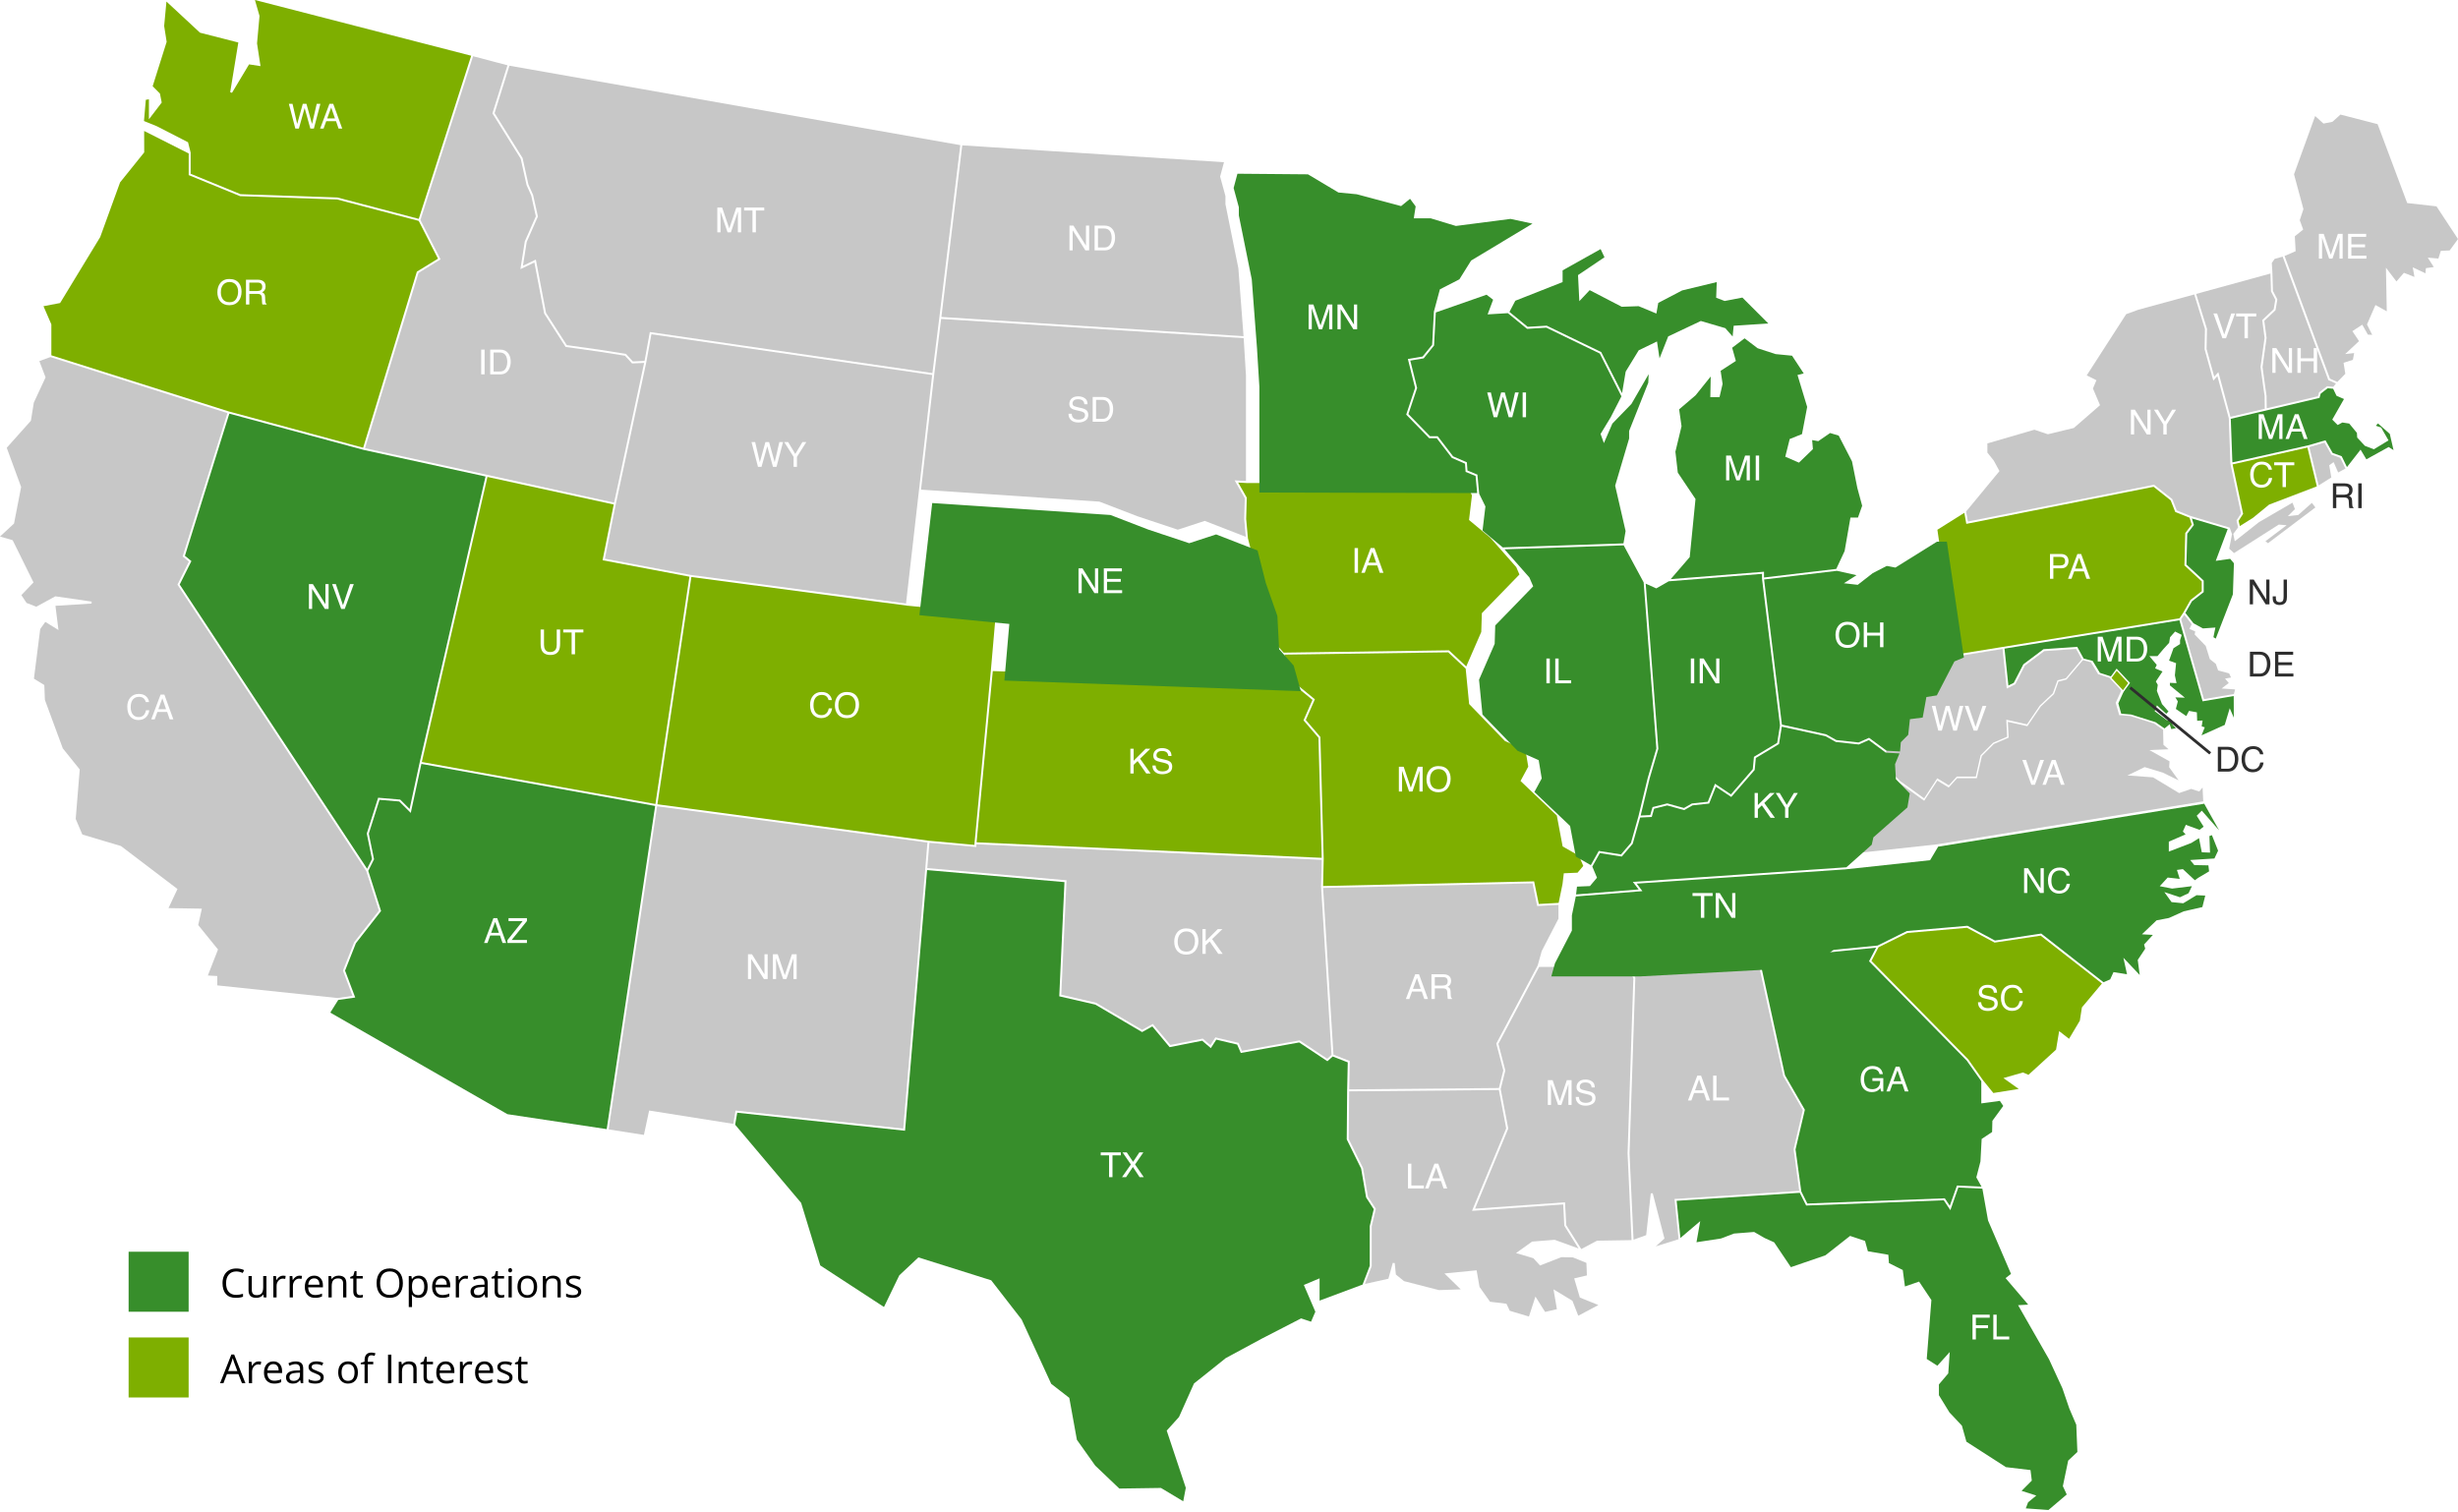 <svg width="860" height="529" viewBox="0 0 860 529" fill="none" xmlns="http://www.w3.org/2000/svg">
<path fill-rule="evenodd" clip-rule="evenodd" d="M89.198 0L164.859 19.5L146.51 76.583L118.052 69.107L84.141 67.946L66.715 60.812V53.454L65.79 49.776L54.907 44.187L50.376 42.345L51.018 34.929L52.104 34.744V41.741L56.584 35.88L55.955 32.72L53.411 30.177L58.311 14.637L57.434 9.084L58.236 0.542L69.973 11.44L83.386 14.871L80.537 32.25L81.166 32.482L87.139 22.525L91.148 23.14L89.93 15.181L90.804 5.577L89.198 0Z" fill="#7EAF00"/>
<path fill-rule="evenodd" clip-rule="evenodd" d="M165.524 19.674L177.559 22.847L172.288 39.668L182.186 55.553L184.235 64.761L185.878 68.464L187.48 75.695L183.616 84.461L182.077 94.184L186.972 91.842L190.39 109.724L197.894 121.4L209.74 123.065L218.654 124.474L221.146 127.177L225.368 126.992L214.866 175.867L127.724 156.823L146.433 95.505L154.147 90.754L147.099 76.969L165.524 19.674Z" fill="#C7C7C7"/>
<path fill-rule="evenodd" clip-rule="evenodd" d="M178.237 22.993L335.987 50.788L328.647 111.196L326.229 130.549L227.367 116.182L225.516 126.289L221.43 126.472L218.999 123.835L209.844 122.378L198.301 120.759L191.046 109.469L187.481 90.829L182.964 92.988L184.284 84.659L188.208 75.772L186.53 68.242L184.888 64.552L182.84 55.295L173.042 39.581L178.237 22.993Z" fill="#C7C7C7"/>
<path fill-rule="evenodd" clip-rule="evenodd" d="M818.869 40.09L831.874 43.445L842.23 71.054L852.472 72.204L860 83.645L857.088 87.635L853.99 87.779L853.139 90.471L849.422 90.15L851.522 93.443L848.759 93.838L848.62 95.631L844.178 93.547L844.759 96.902L841.081 95.458L838.463 98.482L834.787 93.67L835.082 108.924L831.111 106.725L828.16 113.539L829.972 117.169L828.467 117.082L826.507 113.612L823.039 115.872L825.372 119.364L820.509 123.895L823.669 123.549L823.223 125.907L819.965 126.943L820.57 130.795L817.783 133.657L815.192 132.497L799.309 89.57L803.194 87.902L802.911 82.671L805.836 80.325L804.638 77.042L805.923 73.177L802.628 60.985L810.018 40.596L812.932 43.236L816.068 42.617L818.869 40.09Z" fill="#C7C7C7"/>
<path fill-rule="evenodd" clip-rule="evenodd" d="M50.438 45.828L66.022 53.703V61.269L83.992 68.636L117.954 69.797L146.496 77.289L153.248 90.508L145.853 95.049L127.06 156.663L80.1 143.986L17.967 124.326V113.489L15.216 107.144L21.029 106.034L35.06 82.953L42.011 63.821L50.461 53.32L50.438 45.828Z" fill="#7EAF00"/>
<path fill-rule="evenodd" clip-rule="evenodd" d="M798.654 89.805L814.635 133.003L817.3 134.2L816.387 135.336L814.203 135.14L811.364 137.323L810.983 138.656L793.062 142.876L793.013 138.52L792.509 135.037L791.608 128.387L793.025 118.228L792.223 112.265L796.148 108.552L796.792 104.76L795.248 101.787L795.039 94.827H795.027L794.852 92.024L795.83 90.593L798.654 89.805Z" fill="#C7C7C7"/>
<path fill-rule="evenodd" clip-rule="evenodd" d="M794.373 95.717L794.569 101.963L796.075 104.876L795.506 108.207L791.495 112.007L792.322 118.228L790.905 128.387L791.83 135.14L792.333 138.57L792.387 143.039L780.389 145.863L776.157 130.213L774.712 131.794L772.022 122.106L772.169 115.069L768.383 102.851L794.384 95.717H794.373Z" fill="#C7C7C7"/>
<path fill-rule="evenodd" clip-rule="evenodd" d="M767.716 103.036L771.469 115.154L771.331 122.191L774.38 133.186L775.813 131.606L779.809 146.334L780.377 162.268L784.094 179.669L782.514 182.114L783.079 184.543L781.377 186.817L781.896 189.398L790.337 182.731L802.086 175.894L802.95 178.139L800.469 180.621L804.096 180.212L808.873 175.97L810.109 177.559L793.51 190.074L792.635 189.371L800.04 183.78L797.298 183.557L781.628 193.531L779.949 191.975L780.935 186.9L780.133 184.632L766.461 180.56L761.61 178.606L760.042 174.648L753.672 169.611L688.528 182.495L687.898 178.979L699.573 164.845L697.575 161.168L695.34 158.366V155.158L711.79 150.367L716.516 151.948L725.599 149.753L734.757 141.778L732.277 135.941L733.496 133.04L730.103 131.347L743.902 109.934L748.098 108.402L767.716 103.036Z" fill="#C7C7C7"/>
<path fill-rule="evenodd" clip-rule="evenodd" d="M227.919 116.957L326.141 131.223L316.998 211.181L241.655 201.171L211.644 195.493L215.469 176.338L226.231 126.253H226.217L227.919 116.957Z" fill="#C7C7C7"/>
<path fill-rule="evenodd" clip-rule="evenodd" d="M17.635 124.943L79.572 144.543L63.911 194.716L66.11 196.516L62.087 204.577L128.17 304.836L132.566 318.635L123.911 329.705L119.988 339.63L123.333 348.477L118.123 349.228L76.017 344.8V341.529L72.722 341.345L76.277 332.245L69.354 323.696L70.624 317.955L58.951 317.76L62.098 311.08L42.329 296.046L28.816 292.011L26.485 286.559L27.902 269.24L21.966 261.858L15.707 244.9L15.501 239.703L11.873 237.479L14.07 220.116L15.857 217.611L20.461 220.463L19.399 211.983L32.036 211.193L32.062 210.501L19.365 208.663L12.697 212.304L9.293 210.971L7.479 208.241L11.726 203.799L4.431 189.023L0 187.742L4.91 183.201L7.394 170.401L2.357 156.687L10.812 147.221L11.834 140.877L15.945 132.051L13.772 126.348L17.635 124.943Z" fill="#C7C7C7"/>
<path fill-rule="evenodd" clip-rule="evenodd" d="M814.414 135.853L816.314 136.027L817.497 138.496L820.113 139.619L816.006 146.827L817.893 148.716L819.547 147.839L821.941 148.208L824.631 151.47L824.729 153.11L827.407 155.997L830.58 157.206L835.689 154.099L833.121 149.63L831.259 148.965L832 148.161L836.134 151.825L837.441 157.504L835.738 156.417L827.94 160.724L825.914 157.331L821.153 163.441L819.315 159.649L816.142 158.489L813.637 154.06L807.553 155.836L781.057 161.799L780.5 146.544L811.538 139.238L811.97 137.731L814.414 135.853Z" fill="#378E2B"/>
<path fill-rule="evenodd" clip-rule="evenodd" d="M80.238 144.742L127.218 157.415L127.529 157.503V157.49L169.883 166.737L146.829 266.83L146.816 266.881L146.755 267.178L143.312 283.074L140.004 279.781L132.306 279.139L128.331 291.667L130.157 300.575L128.442 303.994L62.876 204.529L66.974 196.331L64.7 194.481L80.238 144.729V144.742Z" fill="#378E2B"/>
<path fill-rule="evenodd" clip-rule="evenodd" d="M813.301 154.874L815.671 159.058L818.818 160.191L820.62 163.945L818.078 165.327L816.485 161.699L814.955 162.788L815.671 167.081L811.242 169.857L807.995 156.428L813.301 154.874Z" fill="#C7C7C7"/>
<path fill-rule="evenodd" clip-rule="evenodd" d="M807.316 156.603L810.612 170.189L793.902 176.571L788.277 181.187L783.672 184.075L783.242 182.249L784.819 179.804L781.131 162.489L807.316 156.603Z" fill="#7EAF00"/>
<path fill-rule="evenodd" clip-rule="evenodd" d="M170.549 166.884L214.73 176.534L210.829 196.036L241.21 201.785L229.329 281.333L147.584 266.634L170.549 166.884Z" fill="#7EAF00"/>
<path fill-rule="evenodd" clip-rule="evenodd" d="M753.499 170.339L759.471 175.078L761.076 179.151L766.086 181.151L766.84 183.558L764.58 186.519L764.286 197.837L770.332 203.441V206.861L766.383 209.956L763.916 214.312L762.569 216.338L684.231 229.037L683.871 226.496H683.884L677.85 185.37L687.277 179.446L687.968 183.309L753.499 170.339Z" fill="#7EAF00"/>
<path fill-rule="evenodd" clip-rule="evenodd" d="M766.889 181.41L779.416 185.138L775.244 196.248L780.291 195.544L781.601 197.097L781.242 207.96L775.244 223.461L774.43 222.957L775.121 219.586L770.753 219.895L767.459 218.102L764.617 214.464L766.913 210.415L771.023 207.191V203.146L764.989 197.542L765.271 186.756L767.604 183.692L766.889 181.41Z" fill="#378E2B"/>
<path fill-rule="evenodd" clip-rule="evenodd" d="M241.89 201.901L317.6 211.958V211.945L348.392 214.956L346.664 234.792L340.925 295.391H340.95L340.937 295.64L324.908 294.186L230.018 281.434L241.89 201.901Z" fill="#7EAF00"/>
<path fill-rule="evenodd" clip-rule="evenodd" d="M764.236 215.091L766.827 218.425L766.037 220.056L768.062 220.956L767.863 222.006L771.727 226.027L773.172 230.644L775.268 232.301L776.083 234.608L779.91 235.618L780.586 237.074L778.502 237.457L779.797 239.001L777.268 240.915L782.006 241.235L781.601 242.853L771.134 244.629L763.152 216.71L764.236 215.091Z" fill="#C7C7C7"/>
<path fill-rule="evenodd" clip-rule="evenodd" d="M762.533 217.045L770.642 245.405L781.527 243.554L781.564 251.12L780.132 247.824L778.38 253.661L770.27 257.304L771.405 254.501L770.319 254.17L770.642 252.119L768.739 252.217L768.64 249.255L765.889 248.749L764.928 250.565L761.285 248.072L761.976 245.43L761.112 244.025L764.432 244.134L759.201 239.826V238.937L761.522 239.035L760.942 236.322L761.363 232.052L758.907 231.16L760.46 226.816L762.754 225.361V224.004L763.335 222.152L761.014 220.981L759.249 222.99L758.942 224.916L756.88 227.177L754.845 229.595H752.017L754.596 232.644L754.03 233.88L756.609 234.961L754.288 238.457L754.955 239.654L754.648 241.766L756.437 246.369L758.705 248.935L757.928 249.775L754.661 246.811L753.871 248.848L758.127 252.008L759.631 252.107L760.187 253.687L761.309 254.812L759.695 255.13L759.126 253.426L757.325 254.896L754.14 252.687L745.626 250.02L742.171 249.723L741.155 246.121L743.218 241.577L739.984 237.159L734.716 235.444L732.173 231.261L729.038 230.459L726.765 226.334L714.968 227.163L707.923 232.454L704.579 238.923L702.692 239.874L701.333 226.963L762.533 217.045Z" fill="#378E2B"/>
<path fill-rule="evenodd" clip-rule="evenodd" d="M147.435 267.302L229.228 282.014V282.038L212.274 395.096L177.535 389.864L115.559 354.328L118.336 349.898L124.285 349.046L120.731 339.63L124.519 330.05L133.33 318.77L128.85 304.725L130.876 300.673L129.037 291.714L132.787 279.866L139.7 280.445L143.721 284.456L147.435 267.302Z" fill="#378E2B"/>
<path fill-rule="evenodd" clip-rule="evenodd" d="M229.909 282.124L324.488 294.824L323.686 304.391L316.023 394.9L257.355 388.603L256.553 393.258L227.118 388.591L225.292 397.12L212.952 395.195L229.909 282.124Z" fill="#C7C7C7"/>
<path fill-rule="evenodd" clip-rule="evenodd" d="M538.511 338.345H569.769L571.472 342.332L569.449 403.613L570.844 433.938L558.736 434.135L553.259 437.074L547.986 428.694L547.569 420.706L516.088 422.929L527.7 394.913L525.059 381.075L526.676 374.557L524.256 365.264L538.511 338.345Z" fill="#C7C7C7"/>
<path d="M739.876 237.323L742.689 236.902L743.11 239.703L740.294 240.122L739.876 237.323Z" fill="#C7C7C7"/>
<path fill-rule="evenodd" clip-rule="evenodd" d="M347.353 234.818L451.462 238.544L459.211 244.9L456.063 252.048L461.295 258.143L462.432 300.171L341.678 294.736L347.353 234.818Z" fill="#7EAF00"/>
<path fill-rule="evenodd" clip-rule="evenodd" d="M336.681 50.863L428.249 56.763L426.891 61.786L428.757 68.599V71.461L433.273 93.838L435.086 117.637L329.377 110.909L336.681 50.863Z" fill="#C7C7C7"/>
<path fill-rule="evenodd" clip-rule="evenodd" d="M329.287 111.6L435.133 118.327L435.935 131.348V168.318L431.973 168.092L435.53 174.314L435.318 181.622L435.887 187.852L421.522 182.263L412.081 185.347L398.038 180.671L384.662 175.524L322.24 171.327L326.831 131.327L329.287 111.6Z" fill="#C7C7C7"/>
<path fill-rule="evenodd" clip-rule="evenodd" d="M433.211 168.859L436.629 169.042V169.016L512.994 169.229L515.004 173.341L513.98 181.954L521.41 188.138L530.506 198.443L531.615 201.025L518.471 214.563L518.263 221.131L513.006 233.212L506.972 227.562L449.107 228.374L444.219 222.895L443.613 211.389L439.528 199.777L436.617 188.322L436.011 181.595L436.22 174.131L433.211 168.859Z" fill="#7EAF00"/>
<path fill-rule="evenodd" clip-rule="evenodd" d="M683.22 226.77L683.64 229.828L700.656 227.076L702.114 240.939L705.102 239.443L708.459 232.916L715.222 227.844L726.377 227.055L728.387 230.705L722.811 237.311L719.86 238.05L718.243 242.591L713.691 246.875L709.196 253.465L701.955 251.835L702.249 257.798L697.374 259.884L692.957 264.304L691.279 271.745H684.639L681.864 274.805L677.804 272.338L673.214 279.36L664.772 273.265L660.008 268.351L659.737 263.535L661.326 259.673H661.415L661.723 256.019L664.302 253.427L664.871 248.266L669.301 247.703L670.594 240.504L674.115 239.95L680.308 227.976L683.22 226.77Z" fill="#C7C7C7"/>
<path fill-rule="evenodd" clip-rule="evenodd" d="M506.697 228.26L512.808 233.965L514.016 246.345L526.53 259.279L533.738 262.475L534.7 268.264L531.995 273.275L544.696 285.36L546.731 296.172L552.458 299.443L553.952 302.997L551.95 305.367L547.138 305.575L546.694 309.317L545.337 315.931L538.39 316.315L536.761 308.406L462.914 310.031L463.134 300.525L461.976 257.883L456.866 251.925L460.051 244.702L451.893 237.999L449.399 229.064L506.697 228.26Z" fill="#7EAF00"/>
<path fill-rule="evenodd" clip-rule="evenodd" d="M728.753 231L731.553 231.73L734.083 235.888L739.38 237.616L742.242 241.531L740.244 245.925L741.464 250.23L745.316 250.553L753.659 253.169L756.828 255.376L756.94 260.623L758.718 262.181L752.042 262.473L759.075 266.403L758.94 268.461L762.247 273.052L756.693 270.339L750.364 268.423L744.353 271.338L753.299 272.005L762.42 277.509L766.628 276.052L769.465 276.953L770.628 275.571L770.862 280.421L677.677 295.456L643 299.22L651.331 291.817L651.908 289.236L663.832 278.745L664.621 274.006L673.223 280.2L677.836 273.14L681.812 275.559L684.774 272.302H691.647L693.412 264.525L697.596 260.329L702.79 258.109L702.508 252.58L709.332 254.107L714.031 247.194L718.673 242.85L720.215 238.495L723.017 237.789L728.753 231Z" fill="#C7C7C7"/>
<path d="M613.023 279.875H614.168V284.103L618.397 279.875H620.02L616.412 283.371L620.121 288.55H618.591L615.556 284.198L614.168 285.527V288.55H613.023V279.875ZM620.416 279.875H621.786L624.278 284.044L626.77 279.875H628.146L624.869 285.054V288.55H623.694V285.054L620.416 279.875Z" fill="white"/>
<path fill-rule="evenodd" clip-rule="evenodd" d="M771.208 281.236L776.415 290.553L770.357 283.665L768.58 285.444L770.999 289.271L769.568 290.379L764.77 288.616L763.743 290.95L764.681 291.972L758.822 294.503V297.983L766.731 294.95L769.384 293.272L770.359 298.221L773.237 298.344L773.024 292.542L773.901 292.23L776.061 297.664L774.777 300.401L766.299 300.934L767.731 302.7L772.668 302.798L772.913 304.906L769.138 307.141L767.928 308.007L763.745 304.12L761.661 304.402L762.646 307.538L758.427 307.068L755.651 310.094L759.97 310.931L766.905 310.081L765.722 312.551L762.709 313.966L757.256 312.154L759.774 315.658L763.871 316.066L768.522 313.24L771.571 313.378L770.56 317.398L764.043 318.88L758.86 321.214L754.538 322.041L749.416 326.929L753.244 327.138L750.158 330.496L750.566 331.954L747.951 335.888L748.638 341.161L742.928 335.135L744.197 340.923L739.469 340.158L738.299 342.713L735.966 343.699L714.184 326.667L697.994 329.111L688.371 323.94L667.178 325.779L656.924 330.863L632.367 333.283L640.03 327.236L647.039 324.693L659.974 314.004L669.463 306.959L670.883 304.724L674.845 301.774L678.125 296.255L771.208 281.236Z" fill="#378E2B"/>
<path fill-rule="evenodd" clip-rule="evenodd" d="M325.176 294.901L341.59 296.391L341.63 295.43L462.433 300.862L462.221 310.045H462.196L462.221 310.365L465.864 369.14L464.358 370.474L454.718 364.042L434.541 367.669L433.37 364.919L425.237 362.994L423.498 365.722L420.82 363.425L409.491 365.648L403.348 358.278L399.607 360.349L383.491 350.884L371.322 348.084L373.161 308.029L324.428 303.761L325.176 294.901Z" fill="#C7C7C7"/>
<path fill-rule="evenodd" clip-rule="evenodd" d="M324.365 304.455L372.433 308.663L370.616 348.628L383.228 351.527L399.593 361.14L403.172 359.154L409.218 366.412L420.621 364.165L423.645 366.756L425.559 363.784L432.863 365.512L434.124 368.447L454.558 364.77L464.419 371.337L466.282 369.683L471.551 371.74L471.353 381.197H471.341L471.194 398.699L476.24 408.93L477.968 419.001L480.646 423.112L479.242 429.036V442.936L476.736 449.49L461.693 455.103V447.316L456.187 449.625L460.211 458.992L458.705 462.485L455.226 461.326L441.689 468.298L428.867 475.218L417.748 484.109L412.502 495.835L408.209 500.597L414.885 520.617L413.984 525.333L406.197 520.654L391.624 520.866L383.209 512.855L376.778 503.806L374.125 489.133L367.793 484.22L357.45 461.718L346.802 447.995L321.33 439.983L314.643 446.255L309.286 457.338L286.987 442.787L280.295 420.904L257.209 393.552L257.934 389.355L316.653 395.664L324.365 304.455Z" fill="#378E2B"/>
<path fill-rule="evenodd" clip-rule="evenodd" d="M536.203 309.102L537.832 317.03L545.274 316.634V321.46L539.412 332.792L537.995 337.866L523.517 365.177L525.973 374.557L524.43 380.718L472.045 381.185L472.254 371.274L466.542 369.042L462.925 310.709L536.203 309.102Z" fill="#C7C7C7"/>
<path fill-rule="evenodd" clip-rule="evenodd" d="M688.215 324.645L697.867 329.828L713.983 327.396L735.421 344.145L728.409 352.514L727.692 357.144L723.906 363.497L720.451 360.796L719.366 367.288L709.714 376.099L707.79 375.272L700.954 377.237L706.308 381.036L697.435 382.457L693.832 378.027L688.649 370.682L654.774 336.222L657.268 331.454L667.362 326.457L688.215 324.645Z" fill="#7EAF00"/>
<path fill-rule="evenodd" clip-rule="evenodd" d="M656.416 331.606L653.936 336.359L688.117 371.126L693.214 378.335V386.098L699.706 385.209L700.892 386.986L697.09 392.181L696.992 396.107L693.339 398.539L692.918 406.401L691.473 411.981L693.276 415.215L684.698 414.83L682.192 421.929L680.44 419.301L632.337 421.127L630.237 416.906L628.214 402.205L631.485 388.32L624.538 376.259L615.701 335.863L631.264 334.074L656.416 331.606Z" fill="#378E2B"/>
<path fill-rule="evenodd" clip-rule="evenodd" d="M615.012 335.925L623.898 376.509L630.759 388.431L627.526 402.167L629.514 416.697L585.865 419.531L587.294 433.63L579.323 436.112L582.356 433.381L578.249 417.536L577.57 417.585L575.965 432.197L571.535 433.79L570.128 403.6L572.163 342.197L570.496 338.32L615.012 335.925Z" fill="#C7C7C7"/>
<path fill-rule="evenodd" clip-rule="evenodd" d="M524.417 381.41L526.984 394.838L515.027 423.694L546.915 421.446L547.312 428.901L552.311 436.864L543.944 433.827L536.056 434.444L530.43 438.467L536.501 440.27L538.822 442.812L546.298 439.898L550.309 439.972L555.049 441.9L555.221 446.292L550.767 447.328L552.753 454.031L559.233 456.656L552.199 460.4L550.162 455.165L543.534 451.156L544.721 458.091L540.599 459.066L537.218 453.686L534.946 460.671L528.233 458.661L527.062 456.192L521.336 455.5L517.656 450.316L516.633 444.502L505.379 445.597L511.082 451.167L503.465 451.426L491.237 448.29L488.388 445.981L487.979 441.96L487.3 441.91L485.768 447.449L477.553 449.276L479.931 443.069V429.108L481.389 422.976L478.625 418.74L476.909 408.721L471.887 398.551L472.034 381.877L524.417 381.41Z" fill="#C7C7C7"/>
<path fill-rule="evenodd" clip-rule="evenodd" d="M685.183 415.535L693.586 415.931L695.573 427.063L703.608 445.749L701.708 447.231L709.618 456.511L706.088 456.708L716.924 475.668L721.587 485.789L724.019 492.897L726.439 498.538L726.831 508.065L723.613 511.078L721.747 520.027L723.106 522.94L716.712 528.37L708.777 527.802L709.592 525.678L712.454 523.309L707.308 521.67L710.886 518.088L710.431 514.398L701.83 513.375L688.006 504.475L686.426 498.857L682.058 494.206L678.383 488.207V484.429L681.653 480.581L682.169 473.101L677.839 477.888L674.126 475.52L675.755 454.907L671.447 448.451L666.499 450.154L665.735 444.393L660.896 441.973L660.687 439.058L653.528 437.838L652.529 434.207L647.298 432.467L638.669 439.255L626.588 443.402L620.739 434.714L617.407 433.208L613.731 431.087L606.694 431.64L602.142 433.368L593.566 434.678L594.872 427.297L587.938 433.185L586.617 420.177L629.7 417.373L631.931 421.831L680.087 420.004L682.394 423.461L685.183 415.535Z" fill="#378E2B"/>
<g filter="url(#filter0_d_3106_344)">
<path fill-rule="evenodd" clip-rule="evenodd" d="M619.42 250.27L634.697 253.602L638.312 255.625L646.372 256.503L649.864 254.961L655.812 259.367L660.6 259.625L659.033 263.412L659.327 268.65L664.179 273.649L663.364 278.523L651.456 289.003L650.876 291.592L642.012 299.478L567.29 304.59L569.327 307.24L547.436 308.982L547.754 306.243L552.285 306.047L554.754 303.119L553.112 299.22L555.753 294.505L563.429 295.717L567.252 291.246L569.846 282.065L573.916 281.866L574.731 278.977L579.322 277.829L585.271 279.469L588.169 277.804L593.994 277.175L596.352 271.289L601.732 274.877L609.927 265.424L610.323 261.228L618.441 256.352L619.42 250.27Z" fill="#378E2B"/>
<path fill-rule="evenodd" clip-rule="evenodd" d="M677.258 296.355L674.322 301.306L670.36 304.244L668.939 306.475L659.537 313.464L646.692 324.089L639.683 326.619L631.079 333.406L615.262 335.224L569.996 337.652H538.773L540.056 333.05L545.967 321.632V316.303L547.339 309.685L570.648 307.822L568.637 305.193L641.163 300.233L641.113 300.266L677.258 296.355Z" fill="#378E2B"/>
<path fill-rule="evenodd" clip-rule="evenodd" d="M606.386 114.389L610.964 117.859L617.234 119.905L622.997 120.463L627.083 126.671L624.909 127.214L628.29 138.394L626.476 147.899L622.183 149.614L620.628 155.812L625.417 157.884L630.302 153.158L630.031 149.997L632.18 150.367L636.314 147.518L639.323 148.429L643.977 157.452L645.84 166.746L647.531 172.978L646.062 177.101H643.434L641.387 188.827L638.473 195.069L613.187 198.073V196.059L580.545 198.65L587.197 190.937L589.223 170.608L583.025 161.374L582.186 154.057L584.335 145.148L583.496 139.234L589.26 134.309L594.54 127.742L594.406 134.987H597.616L598.7 130.346L598.009 125.755L603.339 122.299L602.046 117.683L606.386 114.389Z" fill="#378E2B"/>
<path fill-rule="evenodd" clip-rule="evenodd" d="M673.691 185.545H677.17L683.118 226.065L679.811 227.436L673.654 239.32L670.002 239.901L668.705 247.082L664.239 247.653L663.646 253.122L661.054 255.712L660.784 258.945L656.056 258.686L649.948 254.169L646.258 255.798L638.518 254.96L634.94 252.946L619.455 249.554L613.221 198.761L638.679 195.737L645.568 197.27L641.135 200.082L645.985 200.639L651.23 196.554L656.13 194.034L659.166 194.602L673.691 185.545Z" fill="#378E2B"/>
<path fill-rule="evenodd" clip-rule="evenodd" d="M564.096 186.829L571.079 199.776L575.534 257.933L572.5 268.241L569.254 281.644L566.638 290.911L563.158 294.976L555.381 293.751L552.593 298.725L547.349 295.74L545.336 285.013L532.846 273.138L535.416 268.389L534.353 261.995L526.936 258.699L514.683 246.035L513.484 233.855L518.953 221.288L519.15 214.847L532.429 201.171L531.096 198.075L522.397 188.212L564.096 186.829Z" fill="#378E2B"/>
<path fill-rule="evenodd" clip-rule="evenodd" d="M516.115 99.123L518.408 100.875L516.484 106.009L523.565 105.578L530.279 111.068L537.017 110.652L555.728 119.71L563.305 134.682L559.539 142.023L555.997 147.85L557.168 151.047L560.131 144.223L566.807 137.334L572.829 126.929L572.694 129.928L565.993 146.8V149.455L561.105 165.945L564.757 181.816L564.019 186.134L521.775 187.546L514.705 181.653L515.716 173.211L513.542 168.782L512.915 162.08L509.436 160.648L509.224 157.773L504.402 155.676L499.02 148.639H496.329L488.776 140.887L491.827 131.766L489.431 122.177L494.106 121.399L497.749 116.894L498.363 105.33L516.115 99.123Z" fill="#378E2B"/>
<path fill-rule="evenodd" clip-rule="evenodd" d="M556.024 83.163L557.37 86.016L548.115 92.26L548.57 101.381L552.2 97.529L563.416 103.344L569.327 103.136L575.534 105.715L576.188 101.998L584.531 97.63L596.649 94.704L596.451 100.185L599.414 101.321L605.621 100.123L614.692 109.195L602.572 109.985L602.214 113.75L599.635 110.823L591.084 108.318L579.667 113.711L576.634 121.389L575.745 115.477L569.352 118.573L564.785 126.03L563.527 133.582L556.232 119.192L537.168 109.96L530.504 110.356L524.123 105.145L526.172 101.234L542.72 94.705V90.608L556.024 83.163Z" fill="#378E2B"/>
<path fill-rule="evenodd" clip-rule="evenodd" d="M428.952 56.788L453.619 56.998L464.282 63.355L470.685 63.97L486.212 68.118L489.347 65.563L491.308 68.228L490.653 72.386H496.54L505.39 75.066L524.479 72.597L532.182 74.252L510.708 87.175L506.611 93.74L499.787 97.244L497.69 105.02L497.073 116.649L493.741 120.757L488.584 121.621L491.113 131.733L488.003 141.076L496.038 149.332H498.679L503.972 156.241L508.577 158.242L508.786 161.117L512.277 162.561L512.834 168.535L436.629 168.337V131.338L435.827 118.376H435.839L433.964 93.74L429.445 71.388V68.513L427.619 61.786L428.952 56.788Z" fill="#378E2B"/>
<path fill-rule="evenodd" clip-rule="evenodd" d="M322.166 172.02L384.513 176.202L397.803 181.325L412.069 186.076L421.498 183.003L435.998 188.629L438.875 199.985L442.92 211.525L443.538 223.176L448.634 228.893L451.127 237.841L347.418 234.138L349.142 214.326L317.675 211.255L322.166 172.02Z" fill="#378E2B"/>
<path fill-rule="evenodd" clip-rule="evenodd" d="M612.493 196.801V198.483L618.789 249.836L617.803 255.933L609.67 260.81L609.26 265.141L601.609 273.966L596.034 270.237L593.516 276.547L587.962 277.139L585.174 278.732L579.336 277.114L574.19 278.41L573.388 281.2L570.031 281.371L573.163 268.424L576.226 258.006L571.796 200.233L575.496 201.888L579.84 199.408L612.493 196.801Z" fill="#378E2B"/>
</g>
<path d="M102.345 36.325L103.98 43.382L105.941 36.325H107.216L109.177 43.382L110.813 36.325H112.1L109.821 45H108.586L106.585 37.807L104.571 45H103.337L101.069 36.325H102.345ZM117.196 41.445L115.879 37.613L114.48 41.445H117.196ZM115.265 36.325H116.594L119.741 45H118.454L117.574 42.402H114.143L113.204 45H112L115.265 36.325Z" fill="white"/>
<path d="M80.249 97.632C81.781 97.632 82.914 98.124 83.65 99.109C84.225 99.876 84.513 100.859 84.513 102.055C84.513 103.351 84.184 104.427 83.526 105.286C82.755 106.293 81.655 106.797 80.225 106.797C78.891 106.797 77.842 106.356 77.078 105.474C76.397 104.624 76.056 103.549 76.056 102.25C76.056 101.077 76.348 100.073 76.93 99.239C77.678 98.168 78.785 97.632 80.249 97.632ZM80.367 105.746C81.403 105.746 82.151 105.376 82.611 104.636C83.076 103.892 83.308 103.038 83.308 102.073C83.308 101.053 83.04 100.233 82.505 99.611C81.973 98.989 81.245 98.678 80.32 98.678C79.422 98.678 78.69 98.987 78.123 99.605C77.556 100.219 77.273 101.126 77.273 102.327C77.273 103.288 77.515 104.099 77.999 104.76C78.487 105.417 79.277 105.746 80.367 105.746ZM89.951 101.843C90.503 101.843 90.938 101.733 91.257 101.512C91.579 101.292 91.741 100.894 91.741 100.319C91.741 99.701 91.516 99.28 91.067 99.055C90.827 98.937 90.507 98.878 90.105 98.878H87.235V101.843H89.951ZM86.06 97.868H90.075C90.737 97.868 91.282 97.965 91.711 98.158C92.526 98.528 92.934 99.211 92.934 100.207C92.934 100.727 92.825 101.152 92.609 101.483C92.396 101.813 92.097 102.079 91.711 102.28C92.05 102.418 92.304 102.599 92.473 102.823C92.646 103.047 92.743 103.412 92.762 103.916L92.804 105.079C92.816 105.41 92.843 105.656 92.886 105.817C92.957 106.093 93.083 106.27 93.264 106.348V106.543H91.823C91.784 106.469 91.752 106.372 91.729 106.254C91.705 106.136 91.686 105.908 91.67 105.569L91.599 104.122C91.571 103.555 91.361 103.175 90.967 102.982C90.743 102.876 90.39 102.823 89.91 102.823H87.235V106.543H86.06V97.868Z" fill="white"/>
<path d="M48.577 242.816C49.675 242.816 50.527 243.105 51.133 243.684C51.74 244.263 52.076 244.92 52.143 245.657H50.998C50.868 245.098 50.608 244.655 50.218 244.328C49.832 244.001 49.289 243.838 48.588 243.838C47.734 243.838 47.043 244.139 46.516 244.741C45.992 245.34 45.73 246.259 45.73 247.499C45.73 248.515 45.966 249.339 46.439 249.973C46.915 250.603 47.624 250.918 48.565 250.918C49.431 250.918 50.09 250.585 50.543 249.92C50.783 249.57 50.962 249.109 51.08 248.538H52.226C52.124 249.452 51.785 250.217 51.21 250.835C50.521 251.579 49.592 251.952 48.423 251.952C47.415 251.952 46.569 251.646 45.884 251.036C44.982 250.229 44.532 248.983 44.532 247.298C44.532 246.019 44.87 244.97 45.547 244.151C46.279 243.261 47.289 242.816 48.577 242.816ZM58.114 248.172L56.797 244.34L55.397 248.172H58.114ZM56.182 243.052H57.511L60.659 251.727H59.371L58.491 249.129H55.06L54.122 251.727H52.917L56.182 243.052Z" fill="white"/>
<path d="M108.086 204.391H109.474L113.856 211.418V204.391H114.972V213.066H113.655L109.208 206.045V213.066H108.086V204.391ZM117.511 204.391L120.003 211.779L122.466 204.391H123.782L120.617 213.066H119.371L116.212 204.391H117.511Z" fill="white"/>
<path d="M395.492 261.985H396.637V266.213L400.865 261.985H402.489L398.881 265.481L402.59 270.66H401.06L398.025 266.308L396.637 267.636V270.66H395.492V261.985ZM404.326 267.861C404.353 268.353 404.469 268.752 404.674 269.06C405.064 269.634 405.751 269.922 406.735 269.922C407.176 269.922 407.578 269.859 407.94 269.733C408.641 269.489 408.991 269.052 408.991 268.422C408.991 267.949 408.843 267.613 408.548 267.412C408.249 267.215 407.78 267.044 407.143 266.898L405.967 266.632C405.2 266.459 404.656 266.268 404.338 266.06C403.786 265.697 403.511 265.156 403.511 264.436C403.511 263.656 403.781 263.017 404.32 262.517C404.859 262.017 405.623 261.767 406.611 261.767C407.52 261.767 408.292 261.987 408.926 262.428C409.564 262.865 409.883 263.566 409.883 264.53H408.778C408.719 264.066 408.593 263.709 408.4 263.461C408.042 263.009 407.434 262.782 406.576 262.782C405.883 262.782 405.385 262.928 405.082 263.219C404.778 263.511 404.627 263.849 404.627 264.235C404.627 264.66 404.804 264.971 405.158 265.168C405.391 265.294 405.916 265.451 406.735 265.64L407.952 265.918C408.538 266.052 408.991 266.235 409.31 266.467C409.861 266.873 410.137 267.461 410.137 268.233C410.137 269.193 409.786 269.88 409.085 270.294C408.389 270.707 407.578 270.914 406.652 270.914C405.574 270.914 404.729 270.638 404.119 270.087C403.509 269.54 403.21 268.798 403.221 267.861H404.326Z" fill="white"/>
<path d="M168.364 122.329H169.551V131.004H168.364V122.329ZM174.795 130C175.192 130 175.519 129.959 175.775 129.876C176.231 129.723 176.605 129.428 176.897 128.991C177.129 128.64 177.296 128.191 177.399 127.644C177.458 127.317 177.487 127.014 177.487 126.735C177.487 125.66 177.273 124.825 176.844 124.231C176.418 123.637 175.731 123.339 174.783 123.339H172.698V130H174.795ZM171.517 122.329H175.031C176.224 122.329 177.149 122.753 177.806 123.599C178.393 124.363 178.686 125.341 178.686 126.534C178.686 127.455 178.513 128.288 178.166 129.032C177.556 130.347 176.507 131.004 175.019 131.004H171.517V122.329Z" fill="white"/>
<path d="M250.975 72.624H252.658L255.15 79.958L257.624 72.624H259.289V81.299H258.173V76.179C258.173 76.002 258.177 75.708 258.185 75.299C258.193 74.889 258.197 74.451 258.197 73.982L255.723 81.299H254.559L252.067 73.982V74.248C252.067 74.46 252.071 74.785 252.079 75.222C252.091 75.655 252.097 75.974 252.097 76.179V81.299H250.975V72.624ZM267.391 72.624V73.657H264.468V81.299H263.275V73.657H260.352V72.624H267.391Z" fill="white"/>
<path d="M264.211 154.684L265.847 161.741L267.807 154.684H269.083L271.043 161.741L272.679 154.684H273.966L271.687 163.359H270.453L268.451 156.166L266.437 163.359H265.203L262.935 154.684H264.211ZM274.386 154.684H275.756L278.248 158.853L280.74 154.684H282.115L278.838 159.863V163.359H277.663V159.863L274.386 154.684Z" fill="white"/>
<path d="M190.336 220.279V225.641C190.336 226.271 190.455 226.795 190.691 227.212C191.041 227.842 191.632 228.157 192.462 228.157C193.458 228.157 194.135 227.816 194.494 227.135C194.687 226.765 194.783 226.267 194.783 225.641V220.279H195.976V225.151C195.976 226.218 195.832 227.039 195.545 227.614C195.017 228.661 194.021 229.184 192.557 229.184C191.092 229.184 190.098 228.661 189.575 227.614C189.287 227.039 189.144 226.218 189.144 225.151V220.279H190.336ZM204.113 220.279V221.313H201.19V228.954H199.997V221.313H197.074V220.279H204.113Z" fill="white"/>
<path d="M174.561 326.399L173.244 322.567L171.845 326.399H174.561ZM172.63 321.279H173.959L177.106 329.954H175.819L174.939 327.356H171.508L170.569 329.954H169.365L172.63 321.279ZM177.532 328.98L182.852 322.313H177.921V321.279H184.364V322.289L179.014 328.921H184.364V329.954H177.532V328.98Z" fill="white"/>
<path d="M261.704 333.899H263.092L267.474 340.926V333.899H268.59V342.574H267.273L262.826 335.552V342.574H261.704V333.899ZM270.415 333.899H272.098L274.59 341.233L277.064 333.899H278.729V342.574H277.613V337.454C277.613 337.277 277.617 336.983 277.625 336.574C277.633 336.165 277.637 335.726 277.637 335.257L275.162 342.574H273.999L271.507 335.257V335.523C271.507 335.735 271.511 336.06 271.519 336.497C271.531 336.93 271.537 337.249 271.537 337.454V342.574H270.415V333.899Z" fill="white"/>
<path d="M287.47 242.137C288.568 242.137 289.421 242.427 290.027 243.005C290.633 243.584 290.97 244.242 291.037 244.978H289.891C289.761 244.419 289.502 243.976 289.112 243.649C288.726 243.322 288.183 243.159 287.482 243.159C286.628 243.159 285.937 243.46 285.409 244.062C284.886 244.661 284.624 245.58 284.624 246.82C284.624 247.836 284.86 248.661 285.332 249.294C285.809 249.924 286.517 250.239 287.458 250.239C288.324 250.239 288.984 249.907 289.437 249.241C289.677 248.891 289.856 248.43 289.974 247.859H291.12C291.017 248.773 290.679 249.539 290.104 250.157C289.415 250.901 288.486 251.273 287.317 251.273C286.309 251.273 285.462 250.968 284.777 250.357C283.876 249.55 283.425 248.304 283.425 246.619C283.425 245.34 283.764 244.291 284.441 243.472C285.173 242.582 286.183 242.137 287.47 242.137ZM296.298 242.137C297.83 242.137 298.964 242.629 299.7 243.614C300.275 244.381 300.562 245.364 300.562 246.56C300.562 247.856 300.233 248.932 299.576 249.79C298.804 250.798 297.704 251.302 296.275 251.302C294.94 251.302 293.891 250.861 293.127 249.979C292.446 249.129 292.106 248.054 292.106 246.755C292.106 245.582 292.397 244.578 292.98 243.744C293.728 242.673 294.834 242.137 296.298 242.137ZM296.417 250.251C297.452 250.251 298.2 249.881 298.661 249.141C299.125 248.397 299.357 247.543 299.357 246.578C299.357 245.558 299.09 244.738 298.554 244.116C298.023 243.494 297.294 243.183 296.369 243.183C295.472 243.183 294.739 243.492 294.173 244.11C293.606 244.724 293.322 245.631 293.322 246.832C293.322 247.793 293.564 248.604 294.049 249.265C294.537 249.922 295.326 250.251 296.417 250.251Z" fill="white"/>
<path d="M374.185 78.936H375.573L379.954 85.963V78.936H381.07V87.611H379.754L375.307 80.589V87.611H374.185V78.936ZM386.255 86.607C386.653 86.607 386.98 86.565 387.235 86.483C387.692 86.329 388.066 86.034 388.357 85.597C388.59 85.246 388.757 84.798 388.859 84.25C388.918 83.924 388.948 83.621 388.948 83.341C388.948 82.266 388.733 81.432 388.304 80.837C387.879 80.243 387.192 79.945 386.243 79.945H384.159V86.607H386.255ZM382.978 78.936H386.491C387.684 78.936 388.609 79.359 389.267 80.205C389.853 80.969 390.147 81.947 390.147 83.14C390.147 84.061 389.974 84.894 389.627 85.638C389.017 86.953 387.968 87.611 386.48 87.611H382.978V78.936Z" fill="white"/>
<path d="M457.851 106.549H459.534L462.026 113.883L464.5 106.549H466.165V115.224H465.049V110.104C465.049 109.927 465.053 109.633 465.061 109.224C465.069 108.815 465.073 108.376 465.073 107.907L462.598 115.224H461.435L458.943 107.907V108.173C458.943 108.385 458.947 108.71 458.955 109.147C458.967 109.58 458.973 109.899 458.973 110.104V115.224H457.851V106.549ZM467.955 106.549H469.342L473.724 113.576V106.549H474.84V115.224H473.523L469.077 108.202V115.224H467.955V106.549Z" fill="white"/>
<path d="M521.621 137.321L523.257 144.378L525.217 137.321H526.493L528.453 144.378L530.089 137.321H531.376L529.097 145.996H527.863L525.861 138.804L523.847 145.996H522.613L520.345 137.321H521.621ZM532.735 137.321H533.922V145.996H532.735V137.321Z" fill="white"/>
<path d="M541.052 230.422H542.239V239.097H541.052V230.422ZM544.152 230.422H545.328V238.064H549.721V239.097H544.152V230.422Z" fill="white"/>
<path d="M374.953 144.779C374.98 145.271 375.096 145.671 375.301 145.978C375.691 146.553 376.378 146.84 377.362 146.84C377.803 146.84 378.204 146.777 378.567 146.651C379.267 146.407 379.618 145.97 379.618 145.34C379.618 144.868 379.47 144.531 379.175 144.33C378.876 144.133 378.407 143.962 377.769 143.816L376.594 143.551C375.827 143.377 375.283 143.187 374.964 142.978C374.413 142.616 374.138 142.074 374.138 141.354C374.138 140.574 374.407 139.935 374.947 139.435C375.486 138.935 376.25 138.685 377.238 138.685C378.147 138.685 378.919 138.905 379.553 139.346C380.191 139.783 380.509 140.484 380.509 141.448H379.405C379.346 140.984 379.22 140.628 379.027 140.38C378.669 139.927 378.061 139.7 377.202 139.7C376.51 139.7 376.012 139.846 375.708 140.137C375.405 140.429 375.254 140.767 375.254 141.153C375.254 141.578 375.431 141.889 375.785 142.086C376.017 142.212 376.543 142.37 377.362 142.559L378.578 142.836C379.165 142.97 379.618 143.153 379.937 143.385C380.488 143.791 380.763 144.379 380.763 145.151C380.763 146.112 380.413 146.799 379.712 147.212C379.015 147.625 378.204 147.832 377.279 147.832C376.201 147.832 375.356 147.556 374.746 147.005C374.136 146.458 373.836 145.716 373.848 144.779H374.953ZM385.582 146.574C385.98 146.574 386.306 146.533 386.562 146.45C387.019 146.297 387.393 146.001 387.684 145.564C387.917 145.214 388.084 144.765 388.186 144.218C388.245 143.891 388.275 143.588 388.275 143.309C388.275 142.234 388.06 141.399 387.631 140.805C387.206 140.21 386.519 139.913 385.57 139.913H383.486V146.574H385.582ZM382.305 138.903H385.818C387.011 138.903 387.936 139.326 388.594 140.173C389.18 140.937 389.474 141.915 389.474 143.108C389.474 144.029 389.3 144.862 388.954 145.606C388.344 146.921 387.295 147.578 385.806 147.578H382.305V138.903Z" fill="white"/>
<path d="M377.345 198.871H378.733L383.114 205.898V198.871H384.231V207.546H382.914L378.467 200.524V207.546H377.345V198.871ZM386.197 198.871H392.522V199.934H387.343V202.568H392.132V203.571H387.343V206.512H392.61V207.546H386.197V198.871Z" fill="white"/>
<path d="M415.028 324.871C416.56 324.871 417.694 325.363 418.43 326.347C419.005 327.115 419.292 328.097 419.292 329.294C419.292 330.589 418.963 331.666 418.306 332.524C417.534 333.532 416.434 334.036 415.005 334.036C413.67 334.036 412.621 333.595 411.857 332.713C411.176 331.863 410.836 330.788 410.836 329.489C410.836 328.316 411.127 327.312 411.71 326.477C412.458 325.406 413.564 324.871 415.028 324.871ZM415.147 332.985C416.182 332.985 416.93 332.615 417.391 331.874C417.855 331.13 418.087 330.276 418.087 329.312C418.087 328.292 417.82 327.471 417.284 326.849C416.753 326.227 416.024 325.916 415.099 325.916C414.202 325.916 413.469 326.225 412.903 326.843C412.336 327.457 412.052 328.365 412.052 329.565C412.052 330.526 412.294 331.337 412.779 331.998C413.267 332.656 414.056 332.985 415.147 332.985ZM420.697 325.107H421.843V329.335L426.071 325.107H427.695L424.087 328.603L427.796 333.782H426.266L423.231 329.43L421.843 330.758V333.782H420.697V325.107Z" fill="white"/>
<path d="M392.156 403.233V404.267H389.233V411.908H388.04V404.267H385.117V403.233H392.156ZM393.981 411.908H392.563L395.669 407.461L392.758 403.233H394.229L396.443 406.552L398.64 403.233H400.039L397.128 407.461L400.181 411.908H398.722L396.384 408.341L393.981 411.908Z" fill="white"/>
<path d="M473.94 191.768H475.127V200.443H473.94V191.768ZM481.493 196.888L480.176 193.056L478.776 196.888H481.493ZM479.562 191.768H480.89L484.038 200.443H482.75L481.871 197.845H478.44L477.501 200.443H476.296L479.562 191.768Z" fill="white"/>
<path d="M489.435 268.301H491.118L493.61 275.635L496.084 268.301H497.749V276.975H496.633V271.855C496.633 271.678 496.637 271.385 496.645 270.976C496.653 270.566 496.657 270.127 496.657 269.659L494.182 276.975H493.019L490.527 269.659V269.924C490.527 270.137 490.531 270.462 490.539 270.899C490.551 271.332 490.557 271.651 490.557 271.855V276.975H489.435V268.301ZM503.282 268.064C504.814 268.064 505.948 268.556 506.684 269.541C507.259 270.308 507.546 271.291 507.546 272.487C507.546 273.783 507.217 274.859 506.56 275.717C505.788 276.725 504.688 277.229 503.259 277.229C501.924 277.229 500.875 276.788 500.111 275.906C499.43 275.056 499.09 273.981 499.09 272.682C499.09 271.509 499.381 270.505 499.964 269.671C500.712 268.6 501.818 268.064 503.282 268.064ZM503.401 276.178C504.436 276.178 505.184 275.808 505.645 275.068C506.109 274.324 506.341 273.47 506.341 272.505C506.341 271.485 506.074 270.665 505.538 270.043C505.007 269.421 504.278 269.11 503.353 269.11C502.456 269.11 501.723 269.419 501.157 270.037C500.59 270.651 500.306 271.558 500.306 272.759C500.306 273.72 500.548 274.531 501.033 275.192C501.521 275.849 502.31 276.178 503.401 276.178Z" fill="white"/>
<path d="M497.077 346.013L495.76 342.18L494.36 346.013H497.077ZM495.146 340.893H496.475L499.622 349.568H498.335L497.455 346.969H494.024L493.085 349.568H491.88L495.146 340.893ZM504.724 344.867C505.275 344.867 505.71 344.757 506.029 344.536C506.352 344.316 506.513 343.918 506.513 343.343C506.513 342.725 506.289 342.304 505.84 342.08C505.6 341.962 505.279 341.903 504.878 341.903H502.008V344.867H504.724ZM500.833 340.893H504.848C505.51 340.893 506.055 340.989 506.484 341.182C507.299 341.552 507.706 342.235 507.706 343.231C507.706 343.751 507.598 344.176 507.382 344.507C507.169 344.837 506.87 345.103 506.484 345.304C506.822 345.442 507.076 345.623 507.246 345.847C507.419 346.072 507.515 346.436 507.535 346.94L507.576 348.103C507.588 348.434 507.616 348.68 507.659 348.841C507.73 349.117 507.856 349.294 508.037 349.373V349.568H506.596C506.557 349.493 506.525 349.396 506.502 349.278C506.478 349.16 506.458 348.932 506.443 348.593L506.372 347.146C506.344 346.58 506.134 346.2 505.74 346.007C505.515 345.9 505.163 345.847 504.683 345.847H502.008V349.568H500.833V340.893Z" fill="white"/>
<path d="M492.624 407.171H493.799V414.812H498.193V415.845H492.624V407.171ZM503.809 412.29L502.492 408.458L501.092 412.29H503.809ZM501.878 407.171H503.207L506.354 415.845H505.067L504.187 413.247H500.756L499.817 415.845H498.612L501.878 407.171Z" fill="white"/>
<path d="M591.588 230.422H592.775V239.097H591.588V230.422ZM594.689 230.422H596.076L600.458 237.45V230.422H601.574V239.097H600.257L595.811 232.076V239.097H594.689V230.422Z" fill="white"/>
<path d="M646.388 217.563C647.919 217.563 649.053 218.055 649.789 219.039C650.364 219.807 650.651 220.789 650.651 221.986C650.651 223.281 650.323 224.358 649.665 225.216C648.894 226.224 647.793 226.728 646.364 226.728C645.03 226.728 643.98 226.287 643.217 225.405C642.536 224.555 642.195 223.48 642.195 222.181C642.195 221.008 642.486 220.004 643.069 219.169C643.817 218.098 644.923 217.563 646.388 217.563ZM646.506 225.677C647.541 225.677 648.289 225.307 648.75 224.567C649.214 223.823 649.447 222.968 649.447 222.004C649.447 220.984 649.179 220.163 648.644 219.541C648.112 218.919 647.384 218.608 646.459 218.608C645.561 218.608 644.829 218.917 644.262 219.535C643.695 220.15 643.412 221.057 643.412 222.258C643.412 223.218 643.654 224.029 644.138 224.691C644.626 225.348 645.415 225.677 646.506 225.677ZM652.086 217.799H653.273V221.384H657.785V217.799H658.972V226.474H657.785V222.417H653.273V226.474H652.086V217.799Z" fill="white"/>
<path d="M603.925 159.412H605.608L608.1 166.746L610.574 159.412H612.239V168.087H611.123V162.967C611.123 162.79 611.127 162.496 611.135 162.087C611.143 161.677 611.147 161.238 611.147 160.77L608.673 168.087H607.509L605.017 160.77V161.036C605.017 161.248 605.021 161.573 605.029 162.01C605.041 162.443 605.047 162.762 605.047 162.967V168.087H603.925V159.412ZM614.294 159.412H615.481V168.087H614.294V159.412Z" fill="white"/>
<path d="M599.213 312.481V313.514H596.29V321.155H595.097V313.514H592.174V312.481H599.213ZM600.294 312.481H601.682L606.063 319.508V312.481H607.18V321.155H605.863L601.416 314.134V321.155H600.294V312.481Z" fill="white"/>
<path d="M613.901 277.481H615.046V281.709L619.274 277.481H620.898L617.29 280.977L620.999 286.155H619.469L616.434 281.803L615.046 283.132V286.155H613.901V277.481ZM621.294 277.481H622.664L625.156 281.65L627.648 277.481H629.024L625.747 282.659V286.155H624.571V282.659L621.294 277.481Z" fill="white"/>
<path d="M595.775 381.509L594.458 377.677L593.059 381.509H595.775ZM593.844 376.389H595.173L598.32 385.064H597.033L596.153 382.466H592.722L591.783 385.064H590.579L593.844 376.389ZM599.389 376.389H600.564V384.031H604.958V385.064H599.389V376.389Z" fill="white"/>
<path d="M690.138 460.025H696.155V461.088H691.313V463.721H695.571V464.755H691.313V468.699H690.138V460.025ZM697.419 460.025H698.594V467.666H702.988V468.699H697.419V460.025Z" fill="white"/>
<path d="M541.549 377.966H543.232L545.724 385.301L548.198 377.966H549.863V386.641H548.747V381.521C548.747 381.344 548.751 381.051 548.759 380.641C548.767 380.232 548.771 379.793 548.771 379.325L546.297 386.641H545.133L542.641 379.325V379.59C542.641 379.803 542.645 380.128 542.653 380.565C542.665 380.998 542.671 381.317 542.671 381.521V386.641H541.549V377.966ZM552.42 383.842C552.448 384.334 552.564 384.734 552.769 385.041C553.159 385.616 553.846 385.903 554.83 385.903C555.271 385.903 555.672 385.84 556.034 385.714C556.735 385.47 557.086 385.033 557.086 384.403C557.086 383.931 556.938 383.594 556.643 383.393C556.344 383.196 555.875 383.025 555.237 382.88L554.062 382.614C553.294 382.441 552.751 382.25 552.432 382.041C551.881 381.679 551.606 381.138 551.606 380.417C551.606 379.638 551.875 378.998 552.415 378.498C552.954 377.998 553.718 377.748 554.706 377.748C555.615 377.748 556.387 377.968 557.021 378.409C557.658 378.846 557.977 379.547 557.977 380.512H556.873C556.814 380.047 556.688 379.691 556.495 379.443C556.137 378.99 555.529 378.764 554.67 378.764C553.977 378.764 553.479 378.909 553.176 379.201C552.873 379.492 552.722 379.83 552.722 380.216C552.722 380.641 552.899 380.952 553.253 381.149C553.485 381.275 554.011 381.433 554.83 381.622L556.046 381.899C556.633 382.033 557.086 382.216 557.404 382.448C557.956 382.854 558.231 383.443 558.231 384.214C558.231 385.175 557.881 385.862 557.18 386.275C556.483 386.688 555.672 386.895 554.747 386.895C553.668 386.895 552.824 386.62 552.214 386.068C551.604 385.521 551.304 384.779 551.316 383.842H552.42Z" fill="white"/>
<path d="M655.084 373.007C655.899 373.007 656.604 373.165 657.198 373.48C658.06 373.933 658.588 374.726 658.781 375.86H657.617C657.476 375.226 657.182 374.765 656.738 374.478C656.293 374.187 655.732 374.041 655.055 374.041C654.251 374.041 653.574 374.342 653.023 374.944C652.476 375.547 652.202 376.444 652.202 377.637C652.202 378.669 652.429 379.509 652.881 380.159C653.334 380.804 654.072 381.127 655.096 381.127C655.879 381.127 656.527 380.901 657.039 380.448C657.554 379.991 657.818 379.255 657.83 378.239H655.114V377.265H658.923V381.907H658.167L657.883 380.791C657.486 381.228 657.133 381.531 656.826 381.7C656.31 381.991 655.655 382.137 654.86 382.137C653.832 382.137 652.948 381.804 652.208 381.139C651.401 380.304 650.998 379.159 650.998 377.702C650.998 376.249 651.391 375.094 652.179 374.236C652.927 373.417 653.895 373.007 655.084 373.007ZM665.2 378.352L663.883 374.519L662.483 378.352H665.2ZM663.269 373.232H664.597L667.745 381.907H666.458L665.578 379.308H662.147L661.208 381.907H660.003L663.269 373.232Z" fill="white"/>
<path d="M693.164 350.702C693.192 351.194 693.308 351.594 693.513 351.901C693.903 352.476 694.59 352.763 695.574 352.763C696.015 352.763 696.416 352.7 696.778 352.574C697.479 352.33 697.83 351.893 697.83 351.263C697.83 350.791 697.682 350.454 697.387 350.254C697.088 350.057 696.619 349.885 695.981 349.74L694.806 349.474C694.038 349.301 693.495 349.11 693.176 348.901C692.625 348.539 692.35 347.998 692.35 347.277C692.35 346.498 692.619 345.858 693.159 345.358C693.698 344.858 694.462 344.608 695.45 344.608C696.359 344.608 697.131 344.829 697.765 345.27C698.402 345.706 698.721 346.407 698.721 347.372H697.617C697.558 346.907 697.432 346.551 697.239 346.303C696.881 345.85 696.273 345.624 695.414 345.624C694.721 345.624 694.223 345.769 693.92 346.061C693.617 346.352 693.466 346.691 693.466 347.077C693.466 347.502 693.643 347.813 693.997 348.01C694.229 348.136 694.755 348.293 695.574 348.482L696.79 348.759C697.377 348.893 697.83 349.076 698.149 349.309C698.7 349.714 698.975 350.303 698.975 351.074C698.975 352.035 698.625 352.722 697.924 353.135C697.227 353.549 696.416 353.755 695.491 353.755C694.412 353.755 693.568 353.48 692.958 352.929C692.348 352.381 692.048 351.639 692.06 350.702H693.164ZM704.119 344.59C705.217 344.59 706.069 344.88 706.676 345.458C707.282 346.037 707.619 346.695 707.685 347.431H706.54C706.41 346.872 706.15 346.429 705.76 346.102C705.375 345.775 704.831 345.612 704.131 345.612C703.276 345.612 702.585 345.913 702.058 346.516C701.534 347.114 701.272 348.033 701.272 349.273C701.272 350.289 701.509 351.114 701.981 351.748C702.457 352.377 703.166 352.692 704.107 352.692C704.973 352.692 705.632 352.36 706.085 351.694C706.325 351.344 706.504 350.883 706.623 350.313H707.768C707.666 351.226 707.327 351.992 706.752 352.61C706.063 353.354 705.134 353.726 703.965 353.726C702.957 353.726 702.111 353.421 701.426 352.81C700.524 352.003 700.074 350.757 700.074 349.072C700.074 347.793 700.412 346.744 701.089 345.925C701.822 345.035 702.831 344.59 704.119 344.59Z" fill="white"/>
<path d="M708.187 303.793H709.575L713.956 310.82V303.793H715.072V312.468H713.755L709.309 305.447V312.468H708.187V303.793ZM720.582 303.557C721.68 303.557 722.533 303.846 723.139 304.425C723.745 305.004 724.082 305.661 724.149 306.397H723.003C722.873 305.838 722.613 305.395 722.224 305.069C721.838 304.742 721.294 304.579 720.594 304.579C719.739 304.579 719.049 304.88 718.521 305.482C717.997 306.08 717.736 307 717.736 308.24C717.736 309.255 717.972 310.08 718.444 310.714C718.921 311.344 719.629 311.659 720.57 311.659C721.436 311.659 722.096 311.326 722.548 310.661C722.789 310.311 722.968 309.85 723.086 309.279H724.231C724.129 310.192 723.79 310.958 723.216 311.576C722.527 312.32 721.598 312.692 720.428 312.692C719.421 312.692 718.574 312.387 717.889 311.777C716.988 310.97 716.537 309.724 716.537 308.039C716.537 306.76 716.875 305.71 717.553 304.891C718.285 304.002 719.295 303.557 720.582 303.557Z" fill="white"/>
<path d="M708.872 265.92L711.364 273.308L713.826 265.92H715.143L711.978 274.595H710.732L707.573 265.92H708.872ZM719.808 271.04L718.491 267.208L717.092 271.04H719.808ZM717.877 265.92H719.206L722.354 274.595H721.066L720.186 271.997H716.755L715.816 274.595H714.612L717.877 265.92Z" fill="white"/>
<path d="M779.252 268.996C779.649 268.996 779.976 268.955 780.232 268.872C780.689 268.719 781.063 268.423 781.354 267.986C781.586 267.636 781.754 267.187 781.856 266.64C781.915 266.313 781.945 266.01 781.945 265.731C781.945 264.656 781.73 263.821 781.301 263.227C780.876 262.632 780.189 262.335 779.24 262.335H777.155V268.996H779.252ZM775.974 261.325H779.488C780.681 261.325 781.606 261.748 782.263 262.595C782.85 263.359 783.143 264.337 783.143 265.53C783.143 266.451 782.97 267.284 782.624 268.028C782.013 269.343 780.964 270 779.476 270H775.974V261.325ZM788.316 261.089C789.415 261.089 790.267 261.378 790.873 261.957C791.48 262.536 791.816 263.193 791.883 263.929H790.737C790.608 263.37 790.348 262.927 789.958 262.601C789.572 262.274 789.029 262.111 788.328 262.111C787.474 262.111 786.783 262.412 786.255 263.014C785.732 263.613 785.47 264.532 785.47 265.772C785.47 266.788 785.706 267.612 786.179 268.246C786.655 268.876 787.364 269.191 788.304 269.191C789.171 269.191 789.83 268.858 790.283 268.193C790.523 267.843 790.702 267.382 790.82 266.811H791.966C791.863 267.725 791.525 268.49 790.95 269.108C790.261 269.852 789.332 270.224 788.163 270.224C787.155 270.224 786.309 269.919 785.624 269.309C784.722 268.502 784.271 267.256 784.271 265.571C784.271 264.292 784.61 263.242 785.287 262.424C786.019 261.534 787.029 261.089 788.316 261.089Z" fill="#2E2E2E"/>
<path d="M733.951 222.787H735.634L738.126 230.121L740.601 222.787H742.266V231.462H741.15V226.342C741.15 226.165 741.154 225.872 741.162 225.462C741.169 225.053 741.173 224.614 741.173 224.145L738.699 231.462H737.536L735.044 224.145V224.411C735.044 224.624 735.048 224.948 735.056 225.385C735.067 225.818 735.073 226.137 735.073 226.342V231.462H733.951V222.787ZM747.386 230.458C747.783 230.458 748.11 230.417 748.366 230.334C748.823 230.18 749.197 229.885 749.488 229.448C749.72 229.098 749.888 228.649 749.99 228.102C750.049 227.775 750.078 227.472 750.078 227.192C750.078 226.118 749.864 225.283 749.435 224.689C749.01 224.094 748.323 223.797 747.374 223.797H745.289V230.458H747.386ZM744.108 222.787H747.622C748.815 222.787 749.74 223.21 750.397 224.057C750.984 224.82 751.277 225.799 751.277 226.992C751.277 227.913 751.104 228.745 750.758 229.489C750.147 230.804 749.098 231.462 747.61 231.462H744.108V222.787Z" fill="white"/>
<path d="M677.178 246.984L678.813 254.041L680.774 246.984H682.049L684.01 254.041L685.646 246.984H686.933L684.654 255.659H683.419L681.418 248.467L679.404 255.659H678.17L675.902 246.984H677.178ZM688.711 246.984L691.203 254.372L693.665 246.984H694.982L691.817 255.659H690.571L687.411 246.984H688.711Z" fill="white"/>
<path d="M717.247 193.857H721.151C721.922 193.857 722.544 194.075 723.017 194.512C723.489 194.945 723.725 195.555 723.725 196.343C723.725 197.02 723.515 197.61 723.093 198.114C722.672 198.614 722.025 198.864 721.151 198.864H718.422V202.531H717.247V193.857ZM722.538 196.349C722.538 195.711 722.302 195.278 721.83 195.049C721.57 194.927 721.214 194.866 720.761 194.866H718.422V197.872H720.761C721.288 197.872 721.716 197.76 722.042 197.536C722.373 197.311 722.538 196.915 722.538 196.349ZM728.757 198.976L727.44 195.144L726.04 198.976H728.757ZM726.826 193.857H728.154L731.302 202.531H730.014L729.135 199.933H725.704L724.765 202.531H723.56L726.826 193.857Z" fill="white"/>
<path d="M745.561 143.358H746.949L751.33 150.385V143.358H752.446V152.033H751.13L746.683 145.012V152.033H745.561V143.358ZM753.627 143.358H754.997L757.489 147.527L759.981 143.358H761.357L758.08 148.537V152.033H756.905V148.537L753.627 143.358Z" fill="white"/>
<path d="M775.722 109.694L778.214 117.082L780.677 109.694H781.994L778.829 118.369H777.583L774.423 109.694H775.722ZM789.417 109.694V110.728H786.494V118.369H785.301V110.728H782.378V109.694H789.417Z" fill="white"/>
<path d="M795.043 121.792H796.431L800.813 128.819V121.792H801.929V130.466H800.612L796.165 123.445V130.466H795.043V121.792ZM803.813 121.792H805V125.376H809.511V121.792H810.698V130.466H809.511V126.41H805V130.466H803.813V121.792Z" fill="white"/>
<path d="M811.33 81.817H813.013L815.505 89.151L817.979 81.817H819.645V90.492H818.529V85.372C818.529 85.195 818.533 84.901 818.54 84.492C818.548 84.083 818.552 83.644 818.552 83.175L816.078 90.492H814.915L812.423 83.175V83.441C812.423 83.653 812.427 83.978 812.434 84.415C812.446 84.848 812.452 85.167 812.452 85.372V90.492H811.33V81.817ZM821.546 81.817H827.871V82.88H822.692V85.514H827.481V86.517H822.692V89.458H827.959V90.492H821.546V81.817Z" fill="white"/>
<path d="M790.275 144.937H791.957L794.45 152.271L796.924 144.937H798.589V153.612H797.473V148.492C797.473 148.315 797.477 148.021 797.485 147.612C797.493 147.202 797.497 146.763 797.497 146.295L795.022 153.612H793.859L791.367 146.295V146.561C791.367 146.773 791.371 147.098 791.379 147.535C791.391 147.968 791.396 148.287 791.396 148.492V153.612H790.275V144.937ZM804.831 150.057L803.514 146.224L802.115 150.057H804.831ZM802.9 144.937H804.229L807.376 153.612H806.089L805.209 151.013H801.778L800.839 153.612H799.634L802.9 144.937Z" fill="white"/>
<path d="M791.329 161.532C792.427 161.532 793.279 161.822 793.885 162.4C794.492 162.979 794.828 163.637 794.895 164.373H793.75C793.62 163.814 793.36 163.371 792.97 163.044C792.584 162.717 792.041 162.554 791.34 162.554C790.486 162.554 789.795 162.855 789.268 163.458C788.744 164.056 788.482 164.975 788.482 166.215C788.482 167.231 788.718 168.056 789.191 168.69C789.667 169.319 790.376 169.634 791.317 169.634C792.183 169.634 792.842 169.302 793.295 168.636C793.535 168.286 793.714 167.825 793.832 167.255H794.978C794.876 168.168 794.537 168.934 793.962 169.552C793.273 170.296 792.344 170.668 791.175 170.668C790.167 170.668 789.321 170.363 788.636 169.753C787.734 168.945 787.283 167.699 787.283 166.014C787.283 164.735 787.622 163.686 788.299 162.867C789.031 161.977 790.041 161.532 791.329 161.532ZM802.726 161.769V162.802H799.803V170.443H798.61V162.802H795.687V161.769H802.726Z" fill="white"/>
<path d="M820.133 173.107C820.684 173.107 821.119 172.997 821.438 172.777C821.761 172.556 821.922 172.159 821.922 171.584C821.922 170.966 821.698 170.544 821.249 170.32C821.009 170.202 820.688 170.143 820.287 170.143H817.417V173.107H820.133ZM816.242 169.133H820.257C820.919 169.133 821.464 169.23 821.893 169.422C822.708 169.793 823.115 170.476 823.115 171.472C823.115 171.991 823.007 172.416 822.791 172.747C822.578 173.078 822.279 173.344 821.893 173.544C822.232 173.682 822.485 173.863 822.655 174.088C822.828 174.312 822.924 174.676 822.944 175.18L822.985 176.343C822.997 176.674 823.025 176.92 823.068 177.082C823.139 177.357 823.265 177.534 823.446 177.613V177.808H822.005C821.966 177.733 821.934 177.637 821.911 177.519C821.887 177.4 821.867 177.172 821.852 176.834L821.781 175.387C821.753 174.82 821.543 174.44 821.149 174.247C820.925 174.141 820.572 174.088 820.092 174.088H817.417V177.808H816.242V169.133ZM825.105 169.133H826.292V177.808H825.105V169.133Z" fill="#2E2E2E"/>
<path d="M787.148 202.797H788.536L792.917 209.824V202.797H794.033V211.472H792.716L788.27 204.45V211.472H787.148V202.797ZM800.145 208.885C800.145 209.617 800.037 210.186 799.82 210.592C799.419 211.332 798.655 211.702 797.529 211.702C796.88 211.702 796.325 211.527 795.864 211.176C795.403 210.822 795.173 210.194 795.173 209.293V208.673H796.277V209.293C796.277 209.765 796.382 210.121 796.59 210.361C796.803 210.598 797.132 210.716 797.576 210.716C798.202 210.716 798.612 210.501 798.805 210.072C798.923 209.808 798.982 209.31 798.982 208.578V202.797H800.145V208.885Z" fill="#2E2E2E"/>
<path d="M790.478 235.717C790.876 235.717 791.203 235.676 791.459 235.593C791.915 235.44 792.289 235.144 792.581 234.707C792.813 234.357 792.98 233.908 793.083 233.361C793.142 233.034 793.171 232.731 793.171 232.452C793.171 231.377 792.957 230.542 792.527 229.948C792.102 229.353 791.415 229.056 790.467 229.056H788.382V235.717H790.478ZM787.201 228.046H790.715C791.907 228.046 792.833 228.47 793.49 229.316C794.077 230.08 794.37 231.058 794.37 232.251C794.37 233.172 794.197 234.005 793.85 234.749C793.24 236.064 792.191 236.721 790.703 236.721H787.201V228.046ZM796 228.046H802.324V229.109H797.145V231.743H801.934V232.747H797.145V235.688H802.413V236.721H796V228.046Z" fill="#2E2E2E"/>
<rect x="45" y="468" width="21" height="21" fill="#7EAF00"/>
<rect x="45" y="438" width="21" height="21" fill="#378E2B"/>
<path d="M82.653 444.901C81.555 444.901 80.687 445.268 80.049 446.002C79.415 446.731 79.099 447.731 79.099 449.003C79.099 450.311 79.404 451.323 80.015 452.038C80.63 452.749 81.505 453.104 82.64 453.104C83.337 453.104 84.132 452.979 85.025 452.729V453.747C84.333 454.007 83.478 454.137 82.462 454.137C80.99 454.137 79.853 453.69 79.051 452.797C78.253 451.904 77.855 450.634 77.855 448.989C77.855 447.959 78.046 447.057 78.429 446.282C78.816 445.507 79.372 444.91 80.097 444.491C80.826 444.072 81.683 443.862 82.667 443.862C83.715 443.862 84.631 444.054 85.415 444.437L84.923 445.435C84.166 445.079 83.41 444.901 82.653 444.901ZM88.102 446.508V451.368C88.102 451.979 88.241 452.435 88.519 452.735C88.796 453.036 89.232 453.187 89.824 453.187C90.608 453.187 91.18 452.972 91.54 452.544C91.905 452.116 92.087 451.416 92.087 450.445V446.508H93.222V454H92.285L92.121 452.995H92.06C91.827 453.364 91.504 453.647 91.089 453.843C90.679 454.039 90.209 454.137 89.681 454.137C88.769 454.137 88.086 453.92 87.63 453.487C87.179 453.054 86.953 452.362 86.953 451.409V446.508H88.102ZM99.053 446.371C99.385 446.371 99.684 446.398 99.948 446.453L99.791 447.506C99.481 447.438 99.208 447.403 98.971 447.403C98.365 447.403 97.845 447.649 97.412 448.142C96.984 448.634 96.769 449.247 96.769 449.98V454H95.635V446.508H96.571L96.701 447.896H96.756C97.034 447.408 97.369 447.032 97.761 446.768C98.153 446.503 98.583 446.371 99.053 446.371ZM104.768 446.371C105.1 446.371 105.399 446.398 105.663 446.453L105.506 447.506C105.196 447.438 104.923 447.403 104.686 447.403C104.079 447.403 103.56 447.649 103.127 448.142C102.699 448.634 102.484 449.247 102.484 449.98V454H101.35V446.508H102.286L102.416 447.896H102.471C102.749 447.408 103.084 447.032 103.476 446.768C103.868 446.503 104.298 446.371 104.768 446.371ZM110.229 454.137C109.122 454.137 108.247 453.799 107.604 453.125C106.966 452.451 106.647 451.514 106.647 450.315C106.647 449.108 106.944 448.148 107.536 447.438C108.133 446.727 108.933 446.371 109.936 446.371C110.874 446.371 111.617 446.681 112.164 447.301C112.711 447.916 112.984 448.729 112.984 449.741V450.459H107.823C107.846 451.339 108.067 452.006 108.486 452.462C108.91 452.918 109.505 453.146 110.271 453.146C111.077 453.146 111.875 452.977 112.663 452.64V453.651C112.262 453.825 111.882 453.948 111.521 454.021C111.166 454.098 110.735 454.137 110.229 454.137ZM109.922 447.321C109.32 447.321 108.84 447.517 108.479 447.909C108.124 448.301 107.914 448.843 107.851 449.536H111.768C111.768 448.821 111.608 448.274 111.289 447.896C110.97 447.513 110.514 447.321 109.922 447.321ZM120.053 454V449.153C120.053 448.543 119.914 448.087 119.636 447.786C119.358 447.485 118.923 447.335 118.33 447.335C117.546 447.335 116.972 447.547 116.607 447.971C116.243 448.395 116.061 449.094 116.061 450.069V454H114.926V446.508H115.849L116.033 447.533H116.088C116.32 447.164 116.646 446.879 117.065 446.679C117.485 446.474 117.952 446.371 118.467 446.371C119.369 446.371 120.048 446.59 120.504 447.027C120.96 447.46 121.188 448.155 121.188 449.112V454H120.053ZM125.945 453.2C126.146 453.2 126.34 453.187 126.526 453.159C126.713 453.127 126.861 453.095 126.971 453.063V453.932C126.848 453.991 126.665 454.039 126.424 454.075C126.187 454.116 125.973 454.137 125.781 454.137C124.332 454.137 123.607 453.373 123.607 451.847V447.39H122.534V446.843L123.607 446.371L124.086 444.771H124.742V446.508H126.916V447.39H124.742V451.799C124.742 452.25 124.849 452.596 125.063 452.838C125.278 453.079 125.572 453.2 125.945 453.2ZM140.957 448.989C140.957 450.589 140.551 451.847 139.74 452.763C138.934 453.679 137.81 454.137 136.37 454.137C134.898 454.137 133.761 453.688 132.959 452.79C132.161 451.888 131.763 450.616 131.763 448.976C131.763 447.349 132.164 446.089 132.966 445.195C133.768 444.298 134.907 443.849 136.384 443.849C137.819 443.849 138.94 444.304 139.747 445.216C140.554 446.127 140.957 447.385 140.957 448.989ZM132.993 448.989C132.993 450.343 133.28 451.37 133.854 452.072C134.433 452.77 135.272 453.118 136.37 453.118C137.478 453.118 138.314 452.77 138.879 452.072C139.444 451.375 139.727 450.347 139.727 448.989C139.727 447.645 139.444 446.626 138.879 445.934C138.318 445.236 137.487 444.888 136.384 444.888C135.276 444.888 134.433 445.239 133.854 445.94C133.28 446.638 132.993 447.654 132.993 448.989ZM146.508 454.137C146.02 454.137 145.574 454.048 145.168 453.87C144.767 453.688 144.43 453.41 144.156 453.036H144.074C144.129 453.474 144.156 453.888 144.156 454.28V457.363H143.021V446.508H143.944L144.102 447.533H144.156C144.448 447.123 144.787 446.827 145.175 446.645C145.562 446.462 146.007 446.371 146.508 446.371C147.501 446.371 148.267 446.711 148.805 447.39C149.347 448.069 149.618 449.021 149.618 450.247C149.618 451.478 149.342 452.435 148.791 453.118C148.244 453.797 147.483 454.137 146.508 454.137ZM146.344 447.335C145.578 447.335 145.024 447.547 144.683 447.971C144.341 448.395 144.165 449.069 144.156 449.994V450.247C144.156 451.3 144.332 452.054 144.683 452.51C145.034 452.961 145.596 453.187 146.371 453.187C147.018 453.187 147.524 452.924 147.889 452.4C148.258 451.876 148.442 451.154 148.442 450.233C148.442 449.299 148.258 448.584 147.889 448.087C147.524 447.586 147.009 447.335 146.344 447.335ZM154.772 454.137C153.665 454.137 152.79 453.799 152.147 453.125C151.509 452.451 151.19 451.514 151.19 450.315C151.19 449.108 151.487 448.148 152.079 447.438C152.676 446.727 153.476 446.371 154.479 446.371C155.417 446.371 156.16 446.681 156.707 447.301C157.254 447.916 157.527 448.729 157.527 449.741V450.459H152.366C152.389 451.339 152.61 452.006 153.029 452.462C153.453 452.918 154.048 453.146 154.813 453.146C155.62 453.146 156.418 452.977 157.206 452.64V453.651C156.805 453.825 156.424 453.948 156.064 454.021C155.709 454.098 155.278 454.137 154.772 454.137ZM154.465 447.321C153.863 447.321 153.382 447.517 153.022 447.909C152.667 448.301 152.457 448.843 152.394 449.536H156.311C156.311 448.821 156.151 448.274 155.832 447.896C155.513 447.513 155.057 447.321 154.465 447.321ZM162.887 446.371C163.219 446.371 163.518 446.398 163.782 446.453L163.625 447.506C163.315 447.438 163.042 447.403 162.805 447.403C162.199 447.403 161.679 447.649 161.246 448.142C160.818 448.634 160.604 449.247 160.604 449.98V454H159.469V446.508H160.405L160.535 447.896H160.59C160.868 447.408 161.203 447.032 161.595 446.768C161.987 446.503 162.417 446.371 162.887 446.371ZM169.791 454L169.565 452.934H169.511C169.137 453.403 168.763 453.722 168.39 453.891C168.021 454.055 167.558 454.137 167.002 454.137C166.259 454.137 165.676 453.945 165.252 453.562C164.833 453.18 164.623 452.635 164.623 451.929C164.623 450.416 165.833 449.623 168.253 449.55L169.524 449.509V449.044C169.524 448.456 169.397 448.023 169.142 447.745C168.891 447.463 168.488 447.321 167.932 447.321C167.307 447.321 166.601 447.513 165.812 447.896L165.464 447.027C165.833 446.827 166.236 446.67 166.674 446.556C167.116 446.442 167.558 446.385 168 446.385C168.893 446.385 169.554 446.583 169.982 446.979C170.415 447.376 170.632 448.012 170.632 448.887V454H169.791ZM167.228 453.2C167.934 453.2 168.488 453.007 168.889 452.619C169.294 452.232 169.497 451.689 169.497 450.992V450.315L168.362 450.363C167.46 450.395 166.808 450.536 166.407 450.787C166.011 451.033 165.812 451.418 165.812 451.942C165.812 452.353 165.936 452.665 166.182 452.879C166.432 453.093 166.781 453.2 167.228 453.2ZM175.396 453.2C175.597 453.2 175.791 453.187 175.978 453.159C176.164 453.127 176.312 453.095 176.422 453.063V453.932C176.299 453.991 176.117 454.039 175.875 454.075C175.638 454.116 175.424 454.137 175.232 454.137C173.783 454.137 173.059 453.373 173.059 451.847V447.39H171.985V446.843L173.059 446.371L173.537 444.771H174.193V446.508H176.367V447.39H174.193V451.799C174.193 452.25 174.3 452.596 174.515 452.838C174.729 453.079 175.023 453.2 175.396 453.2ZM179.061 454H177.926V446.508H179.061V454ZM177.83 444.478C177.83 444.218 177.894 444.029 178.021 443.91C178.149 443.787 178.309 443.726 178.5 443.726C178.682 443.726 178.84 443.787 178.972 443.91C179.104 444.033 179.17 444.222 179.17 444.478C179.17 444.733 179.104 444.924 178.972 445.052C178.84 445.175 178.682 445.236 178.5 445.236C178.309 445.236 178.149 445.175 178.021 445.052C177.894 444.924 177.83 444.733 177.83 444.478ZM187.934 450.247C187.934 451.468 187.626 452.423 187.011 453.111C186.396 453.795 185.546 454.137 184.461 454.137C183.791 454.137 183.196 453.979 182.677 453.665C182.157 453.351 181.756 452.899 181.474 452.312C181.191 451.724 181.05 451.035 181.05 450.247C181.05 449.026 181.355 448.076 181.966 447.396C182.576 446.713 183.424 446.371 184.509 446.371C185.557 446.371 186.389 446.72 187.004 447.417C187.624 448.114 187.934 449.058 187.934 450.247ZM182.226 450.247C182.226 451.204 182.417 451.933 182.8 452.435C183.183 452.936 183.745 453.187 184.488 453.187C185.231 453.187 185.794 452.938 186.177 452.441C186.564 451.94 186.758 451.209 186.758 450.247C186.758 449.295 186.564 448.572 186.177 448.08C185.794 447.583 185.227 447.335 184.475 447.335C183.732 447.335 183.171 447.579 182.793 448.066C182.415 448.554 182.226 449.281 182.226 450.247ZM195.057 454V449.153C195.057 448.543 194.918 448.087 194.64 447.786C194.362 447.485 193.926 447.335 193.334 447.335C192.55 447.335 191.976 447.547 191.611 447.971C191.247 448.395 191.064 449.094 191.064 450.069V454H189.93V446.508H190.853L191.037 447.533H191.092C191.324 447.164 191.65 446.879 192.069 446.679C192.489 446.474 192.956 446.371 193.471 446.371C194.373 446.371 195.052 446.59 195.508 447.027C195.964 447.46 196.191 448.155 196.191 449.112V454H195.057ZM203.362 451.956C203.362 452.653 203.103 453.191 202.583 453.569C202.063 453.948 201.334 454.137 200.396 454.137C199.402 454.137 198.627 453.979 198.071 453.665V452.612C198.431 452.795 198.816 452.938 199.227 453.043C199.641 453.148 200.04 453.2 200.423 453.2C201.015 453.2 201.471 453.107 201.79 452.92C202.109 452.729 202.269 452.439 202.269 452.052C202.269 451.76 202.141 451.512 201.886 451.307C201.635 451.097 201.143 450.851 200.409 450.568C199.712 450.309 199.215 450.083 198.919 449.892C198.627 449.696 198.409 449.475 198.263 449.229C198.121 448.982 198.051 448.688 198.051 448.347C198.051 447.736 198.299 447.255 198.796 446.904C199.293 446.549 199.974 446.371 200.84 446.371C201.646 446.371 202.435 446.535 203.205 446.863L202.802 447.786C202.05 447.476 201.368 447.321 200.758 447.321C200.22 447.321 199.814 447.406 199.541 447.574C199.268 447.743 199.131 447.975 199.131 448.271C199.131 448.472 199.181 448.643 199.281 448.784C199.386 448.925 199.552 449.06 199.78 449.188C200.008 449.315 200.446 449.5 201.093 449.741C201.981 450.065 202.581 450.391 202.891 450.719C203.205 451.047 203.362 451.459 203.362 451.956Z" fill="black"/>
<path d="M84.656 484L83.412 480.821H79.406L78.176 484H77L80.951 473.965H81.929L85.859 484H84.656ZM83.05 479.775L81.888 476.679C81.737 476.287 81.582 475.806 81.423 475.236C81.323 475.674 81.179 476.155 80.992 476.679L79.816 479.775H83.05ZM90.481 476.371C90.813 476.371 91.112 476.398 91.376 476.453L91.219 477.506C90.909 477.438 90.635 477.403 90.398 477.403C89.792 477.403 89.273 477.649 88.84 478.142C88.412 478.634 88.197 479.247 88.197 479.98V484H87.062V476.508H87.999L88.129 477.896H88.184C88.462 477.408 88.796 477.032 89.189 476.768C89.58 476.503 90.011 476.371 90.481 476.371ZM95.942 484.137C94.835 484.137 93.96 483.799 93.317 483.125C92.679 482.451 92.36 481.514 92.36 480.315C92.36 479.108 92.657 478.148 93.249 477.438C93.846 476.727 94.646 476.371 95.648 476.371C96.587 476.371 97.33 476.681 97.877 477.301C98.424 477.916 98.697 478.729 98.697 479.741V480.459H93.536C93.559 481.339 93.78 482.006 94.199 482.462C94.623 482.918 95.218 483.146 95.983 483.146C96.79 483.146 97.588 482.977 98.376 482.64V483.651C97.975 483.825 97.594 483.948 97.234 484.021C96.879 484.098 96.448 484.137 95.942 484.137ZM95.635 477.321C95.033 477.321 94.552 477.517 94.192 477.909C93.837 478.301 93.627 478.843 93.564 479.536H97.481C97.481 478.821 97.321 478.274 97.002 477.896C96.683 477.513 96.227 477.321 95.635 477.321ZM105.246 484L105.021 482.934H104.966C104.592 483.403 104.218 483.722 103.845 483.891C103.476 484.055 103.013 484.137 102.457 484.137C101.714 484.137 101.131 483.945 100.707 483.562C100.288 483.18 100.078 482.635 100.078 481.929C100.078 480.416 101.288 479.623 103.708 479.55L104.979 479.509V479.044C104.979 478.456 104.852 478.023 104.597 477.745C104.346 477.463 103.943 477.321 103.387 477.321C102.762 477.321 102.056 477.513 101.268 477.896L100.919 477.027C101.288 476.827 101.691 476.67 102.129 476.556C102.571 476.442 103.013 476.385 103.455 476.385C104.348 476.385 105.009 476.583 105.438 476.979C105.87 477.376 106.087 478.012 106.087 478.887V484H105.246ZM102.683 483.2C103.389 483.2 103.943 483.007 104.344 482.619C104.749 482.232 104.952 481.689 104.952 480.992V480.315L103.817 480.363C102.915 480.395 102.263 480.536 101.862 480.787C101.466 481.033 101.268 481.418 101.268 481.942C101.268 482.353 101.391 482.665 101.637 482.879C101.887 483.093 102.236 483.2 102.683 483.2ZM113.265 481.956C113.265 482.653 113.005 483.191 112.485 483.569C111.966 483.948 111.237 484.137 110.298 484.137C109.304 484.137 108.53 483.979 107.974 483.665V482.612C108.334 482.795 108.719 482.938 109.129 483.043C109.544 483.148 109.942 483.2 110.325 483.2C110.918 483.2 111.373 483.107 111.692 482.92C112.011 482.729 112.171 482.439 112.171 482.052C112.171 481.76 112.043 481.512 111.788 481.307C111.537 481.097 111.045 480.851 110.312 480.568C109.614 480.309 109.118 480.083 108.821 479.892C108.53 479.696 108.311 479.475 108.165 479.229C108.024 478.982 107.953 478.688 107.953 478.347C107.953 477.736 108.201 477.255 108.698 476.904C109.195 476.549 109.876 476.371 110.742 476.371C111.549 476.371 112.337 476.535 113.107 476.863L112.704 477.786C111.952 477.476 111.271 477.321 110.66 477.321C110.122 477.321 109.717 477.406 109.443 477.574C109.17 477.743 109.033 477.975 109.033 478.271C109.033 478.472 109.083 478.643 109.184 478.784C109.288 478.925 109.455 479.06 109.683 479.188C109.91 479.315 110.348 479.5 110.995 479.741C111.884 480.065 112.483 480.391 112.793 480.719C113.107 481.047 113.265 481.459 113.265 481.956ZM125.221 480.247C125.221 481.468 124.913 482.423 124.298 483.111C123.683 483.795 122.833 484.137 121.748 484.137C121.078 484.137 120.483 483.979 119.964 483.665C119.444 483.351 119.043 482.899 118.761 482.312C118.478 481.724 118.337 481.035 118.337 480.247C118.337 479.026 118.642 478.076 119.253 477.396C119.864 476.713 120.711 476.371 121.796 476.371C122.844 476.371 123.676 476.72 124.291 477.417C124.911 478.114 125.221 479.058 125.221 480.247ZM119.513 480.247C119.513 481.204 119.704 481.933 120.087 482.435C120.47 482.936 121.033 483.187 121.775 483.187C122.518 483.187 123.081 482.938 123.464 482.441C123.851 481.94 124.045 481.209 124.045 480.247C124.045 479.295 123.851 478.572 123.464 478.08C123.081 477.583 122.514 477.335 121.762 477.335C121.019 477.335 120.458 477.579 120.08 478.066C119.702 478.554 119.513 479.281 119.513 480.247ZM130.594 477.39H128.687V484H127.552V477.39H126.212V476.877L127.552 476.467V476.05C127.552 474.209 128.356 473.288 129.965 473.288C130.361 473.288 130.826 473.368 131.359 473.527L131.065 474.437C130.628 474.295 130.254 474.225 129.944 474.225C129.516 474.225 129.199 474.368 128.994 474.655C128.789 474.938 128.687 475.394 128.687 476.022V476.508H130.594V477.39ZM135.769 484V474.006H136.931V484H135.769ZM144.635 484V479.153C144.635 478.543 144.496 478.087 144.218 477.786C143.94 477.485 143.505 477.335 142.912 477.335C142.128 477.335 141.554 477.547 141.189 477.971C140.825 478.395 140.643 479.094 140.643 480.069V484H139.508V476.508H140.431L140.615 477.533H140.67C140.902 477.164 141.228 476.879 141.647 476.679C142.067 476.474 142.534 476.371 143.049 476.371C143.951 476.371 144.63 476.59 145.086 477.027C145.542 477.46 145.77 478.155 145.77 479.112V484H144.635ZM150.527 483.2C150.728 483.2 150.922 483.187 151.108 483.159C151.295 483.127 151.443 483.095 151.553 483.063V483.932C151.43 483.991 151.247 484.039 151.006 484.075C150.769 484.116 150.555 484.137 150.363 484.137C148.914 484.137 148.189 483.373 148.189 481.847V477.39H147.116V476.843L148.189 476.371L148.668 474.771H149.324V476.508H151.498V477.39H149.324V481.799C149.324 482.25 149.431 482.596 149.646 482.838C149.86 483.079 150.154 483.2 150.527 483.2ZM156.222 484.137C155.114 484.137 154.239 483.799 153.597 483.125C152.959 482.451 152.64 481.514 152.64 480.315C152.64 479.108 152.936 478.148 153.528 477.438C154.125 476.727 154.925 476.371 155.928 476.371C156.867 476.371 157.609 476.681 158.156 477.301C158.703 477.916 158.977 478.729 158.977 479.741V480.459H153.815C153.838 481.339 154.059 482.006 154.479 482.462C154.902 482.918 155.497 483.146 156.263 483.146C157.069 483.146 157.867 482.977 158.655 482.64V483.651C158.254 483.825 157.874 483.948 157.514 484.021C157.158 484.098 156.728 484.137 156.222 484.137ZM155.914 477.321C155.312 477.321 154.832 477.517 154.472 477.909C154.116 478.301 153.907 478.843 153.843 479.536H157.76C157.76 478.821 157.6 478.274 157.281 477.896C156.962 477.513 156.507 477.321 155.914 477.321ZM164.336 476.371C164.669 476.371 164.967 476.398 165.231 476.453L165.074 477.506C164.764 477.438 164.491 477.403 164.254 477.403C163.648 477.403 163.128 477.649 162.695 478.142C162.267 478.634 162.053 479.247 162.053 479.98V484H160.918V476.508H161.854L161.984 477.896H162.039C162.317 477.408 162.652 477.032 163.044 476.768C163.436 476.503 163.867 476.371 164.336 476.371ZM169.798 484.137C168.69 484.137 167.815 483.799 167.173 483.125C166.535 482.451 166.216 481.514 166.216 480.315C166.216 479.108 166.512 478.148 167.104 477.438C167.701 476.727 168.501 476.371 169.504 476.371C170.443 476.371 171.186 476.681 171.732 477.301C172.279 477.916 172.553 478.729 172.553 479.741V480.459H167.392C167.414 481.339 167.635 482.006 168.055 482.462C168.479 482.918 169.073 483.146 169.839 483.146C170.646 483.146 171.443 482.977 172.231 482.64V483.651C171.83 483.825 171.45 483.948 171.09 484.021C170.734 484.098 170.304 484.137 169.798 484.137ZM169.49 477.321C168.889 477.321 168.408 477.517 168.048 477.909C167.692 478.301 167.483 478.843 167.419 479.536H171.336C171.336 478.821 171.176 478.274 170.857 477.896C170.538 477.513 170.083 477.321 169.49 477.321ZM179.327 481.956C179.327 482.653 179.067 483.191 178.548 483.569C178.028 483.948 177.299 484.137 176.36 484.137C175.367 484.137 174.592 483.979 174.036 483.665V482.612C174.396 482.795 174.781 482.938 175.191 483.043C175.606 483.148 176.005 483.2 176.388 483.2C176.98 483.2 177.436 483.107 177.755 482.92C178.074 482.729 178.233 482.439 178.233 482.052C178.233 481.76 178.106 481.512 177.851 481.307C177.6 481.097 177.108 480.851 176.374 480.568C175.677 480.309 175.18 480.083 174.884 479.892C174.592 479.696 174.373 479.475 174.228 479.229C174.086 478.982 174.016 478.688 174.016 478.347C174.016 477.736 174.264 477.255 174.761 476.904C175.257 476.549 175.939 476.371 176.805 476.371C177.611 476.371 178.4 476.535 179.17 476.863L178.767 477.786C178.015 477.476 177.333 477.321 176.723 477.321C176.185 477.321 175.779 477.406 175.506 477.574C175.232 477.743 175.096 477.975 175.096 478.271C175.096 478.472 175.146 478.643 175.246 478.784C175.351 478.925 175.517 479.06 175.745 479.188C175.973 479.315 176.41 479.5 177.058 479.741C177.946 480.065 178.546 480.391 178.855 480.719C179.17 481.047 179.327 481.459 179.327 481.956ZM183.6 483.2C183.8 483.2 183.994 483.187 184.181 483.159C184.368 483.127 184.516 483.095 184.625 483.063V483.932C184.502 483.991 184.32 484.039 184.078 484.075C183.841 484.116 183.627 484.137 183.436 484.137C181.986 484.137 181.262 483.373 181.262 481.847V477.39H180.188V476.843L181.262 476.371L181.74 474.771H182.396V476.508H184.57V477.39H182.396V481.799C182.396 482.25 182.504 482.596 182.718 482.838C182.932 483.079 183.226 483.2 183.6 483.2Z" fill="black"/>
<line x1="745.317" y1="240.614" x2="773.317" y2="263.614" stroke="#2E2E2E"/>
<path d="M738.451 237.248L740.588 234.342L744.938 238.991L742.8 241.9L738.451 237.248Z" fill="#7EAF00" stroke="white" stroke-width="0.5"/>
<defs>
<filter id="filter0_d_3106_344" x="313.675" y="52.788" width="381.443" height="296.865" filterUnits="userSpaceOnUse" color-interpolation-filters="sRGB">
<feFlood flood-opacity="0" result="BackgroundImageFix"/>
<feColorMatrix in="SourceAlpha" type="matrix" values="0 0 0 0 0 0 0 0 0 0 0 0 0 0 0 0 0 0 127 0" result="hardAlpha"/>
<feOffset dx="4" dy="4"/>
<feGaussianBlur stdDeviation="4"/>
<feComposite in2="hardAlpha" operator="out"/>
<feColorMatrix type="matrix" values="0 0 0 0 0 0 0 0 0 0 0 0 0 0 0 0 0 0 0.15 0"/>
<feBlend mode="normal" in2="BackgroundImageFix" result="effect1_dropShadow_3106_344"/>
<feBlend mode="normal" in="SourceGraphic" in2="effect1_dropShadow_3106_344" result="shape"/>
</filter>
</defs>
</svg>
